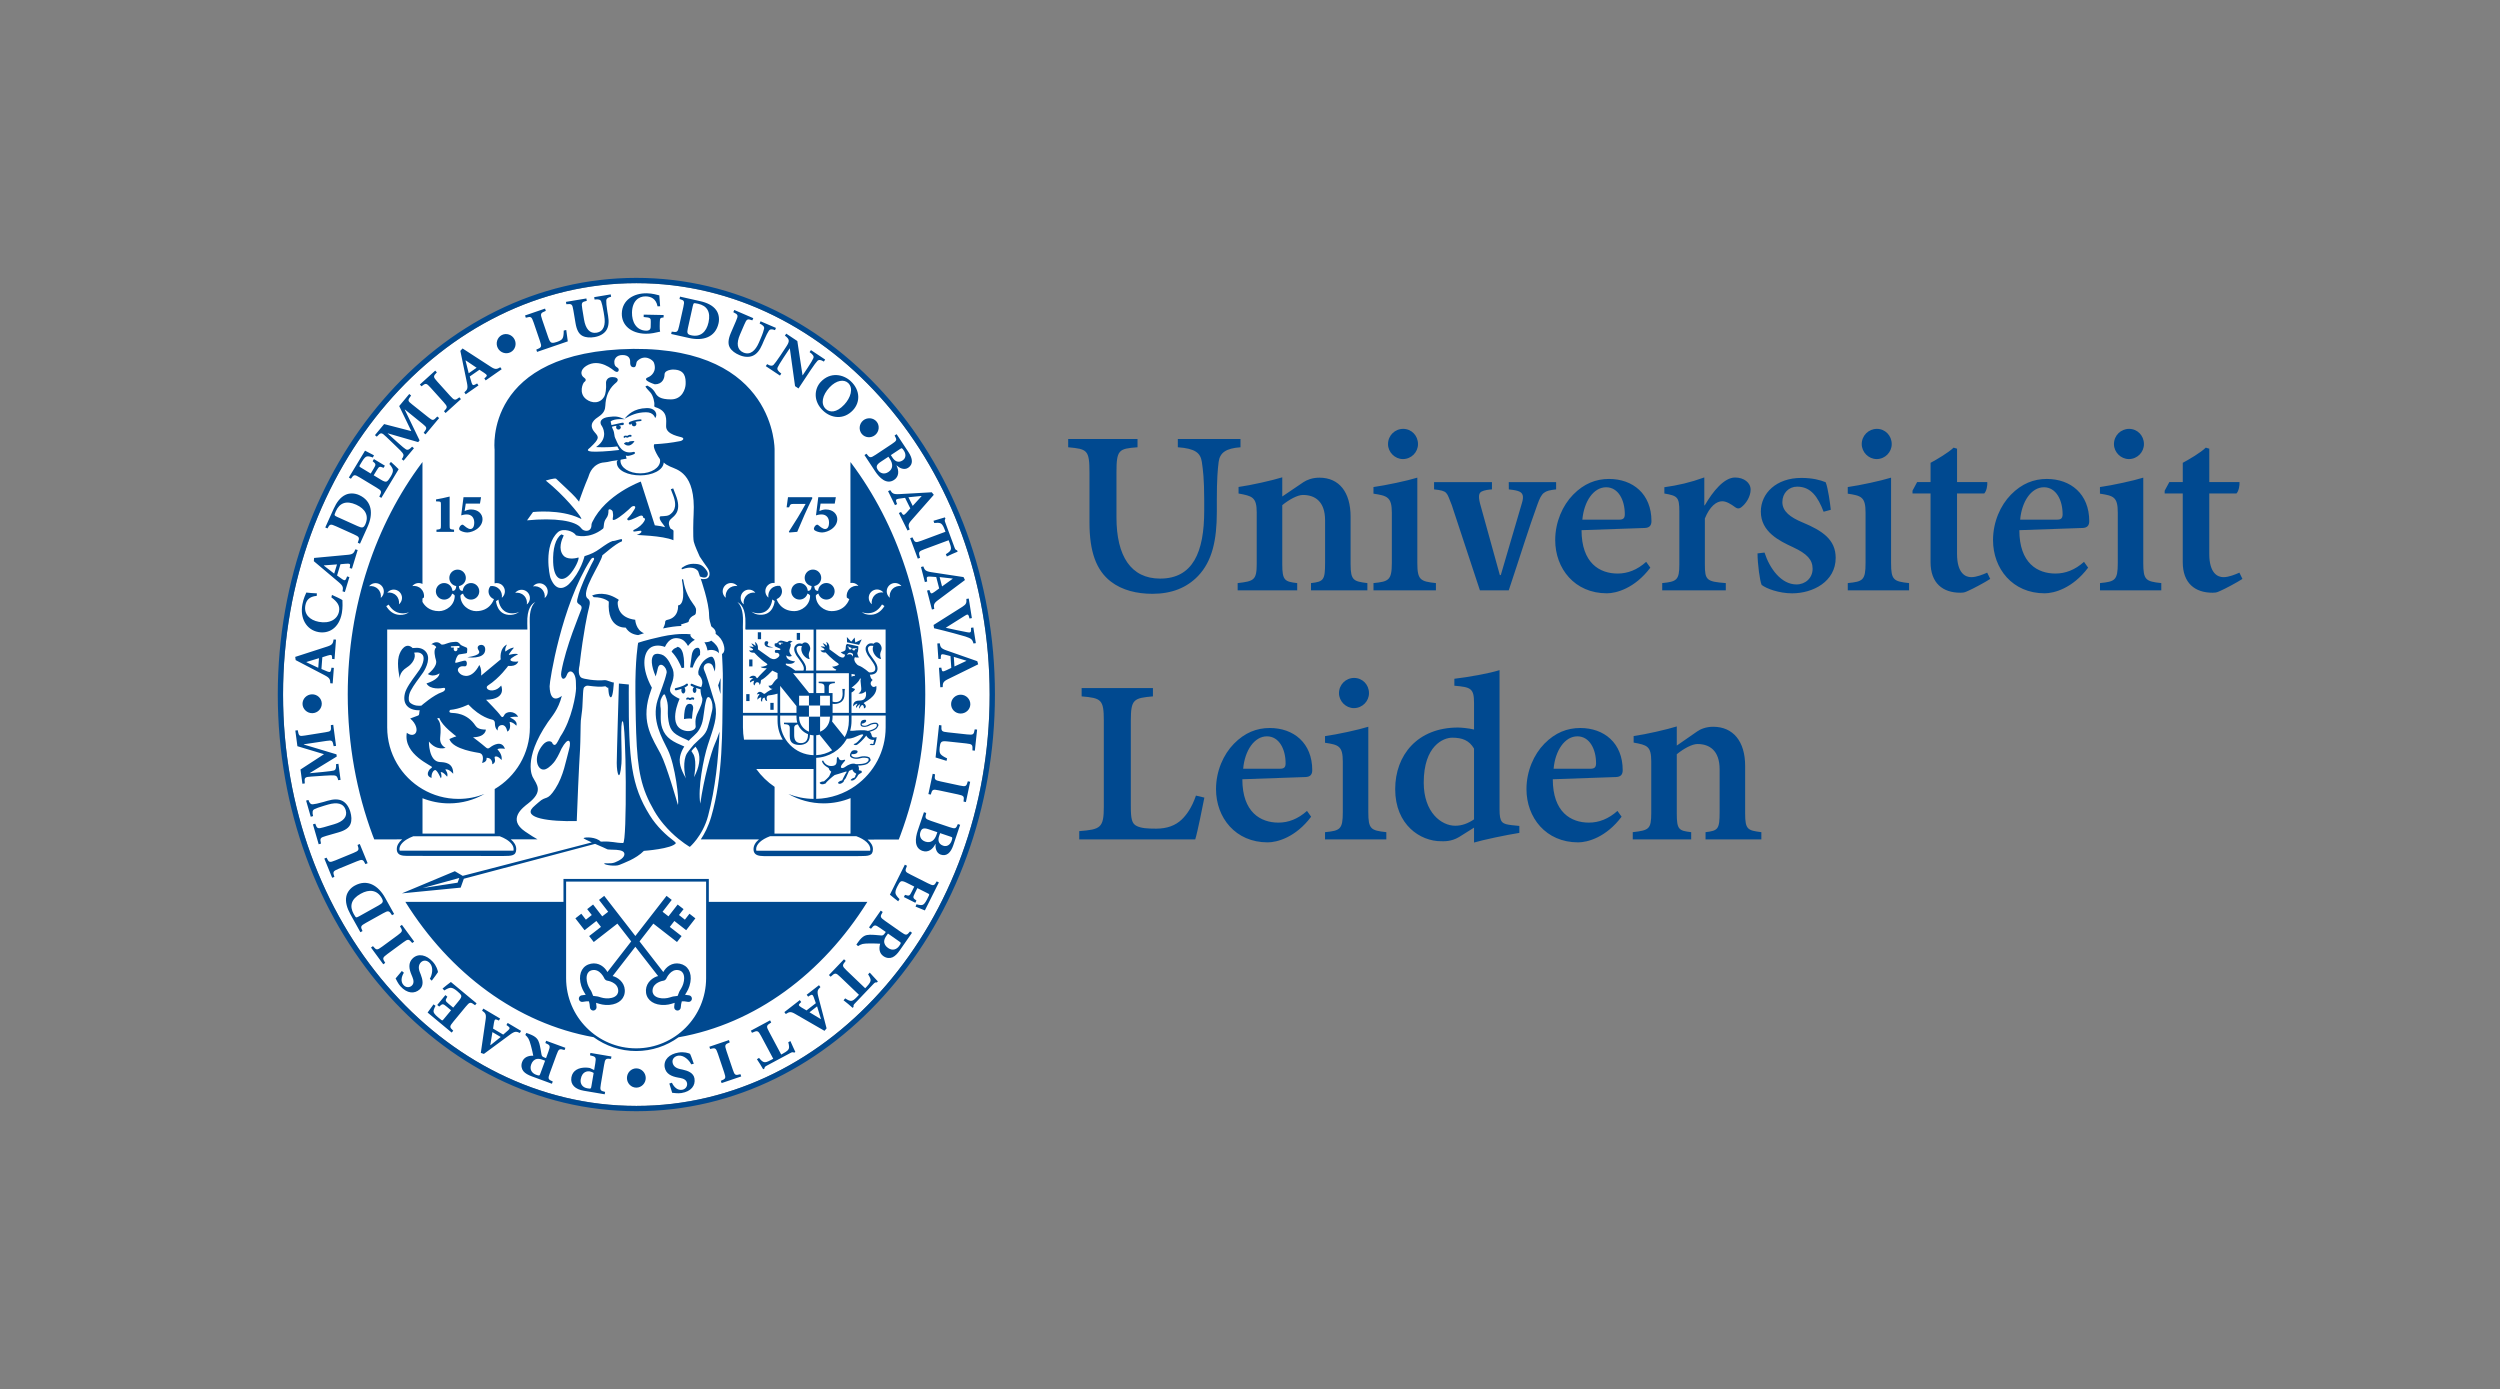 <?xml version="1.0" encoding="utf-8"?>
<!-- Generator: Adobe Illustrator 16.0.0, SVG Export Plug-In . SVG Version: 6.00 Build 0)  -->
<!DOCTYPE svg PUBLIC "-//W3C//DTD SVG 1.1//EN" "http://www.w3.org/Graphics/SVG/1.1/DTD/svg11.dtd">
<svg version="1.1" id="Laag_1" xmlns="http://www.w3.org/2000/svg" xmlns:xlink="http://www.w3.org/1999/xlink" x="0px" y="0px"
	 width="189px" height="105.009px" viewBox="0 0 189 105.009" style="enable-background:new 0 0 189 105.009;" xml:space="preserve"
	>
<rect x="0" y="0" width="189" height="105.009" fill="#808080" stroke="none"/>
<g>
	<g>
		<path style="fill:#004990;" d="M93.782,33.814c-1.085,0.076-1.562,0.399-1.653,1.111c-0.071,0.554-0.137,1.309-0.137,2.839v0.944
			c0,2.116-0.346,3.717-1.422,4.84c-0.861,0.896-2.008,1.344-3.447,1.344c-1.164,0-2.292-0.264-3.15-0.93
			c-1.098-0.852-1.609-2.252-1.609-4.456V35.73c0-1.719-0.17-1.783-1.61-1.916v-0.625h5.243v0.625
			c-1.429,0.107-1.592,0.19-1.592,1.916v3.387c0,2.938,1.102,4.625,3.3,4.625c2.475,0,3.333-1.991,3.333-5.126v-0.853
			c0-1.53-0.093-2.271-0.179-2.843c-0.104-0.691-0.515-1.013-1.816-1.107v-0.625h4.739V33.814z M106.06,34.706
			c0.64,0,1.141-0.521,1.141-1.131c0-0.653-0.501-1.153-1.121-1.153c-0.625,0-1.146,0.5-1.146,1.153
			C104.933,34.184,105.455,34.706,106.06,34.706z M108.556,44.628v-0.546c-1.178-0.126-1.406-0.237-1.406-1.519v-6.453
			c-0.734,0.231-2.383,0.58-3.316,0.711v0.5c1.02,0.158,1.389,0.239,1.389,1.431v3.81c0,1.311-0.247,1.405-1.387,1.519v0.546
			H108.556z M119.626,39.286c0.123-1.378,0.842-2.449,1.799-2.449c0.914,0,1.414,0.964,1.41,2.043
			c-0.001,0.296-0.115,0.406-0.429,0.406H119.626z M124.343,39.915c0.348-0.013,0.507-0.182,0.507-0.519
			c0-2.062-1.414-3.188-3.207-3.188c-0.991,0-1.892,0.348-2.716,1.19c-0.791,0.809-1.353,2.064-1.353,3.434
			c0,2.151,1.468,4.022,3.908,4.022c0.702,0,2.108-0.372,3.283-1.939l-0.313-0.44c-0.678,0.61-1.404,0.885-2.158,0.885
			c-1.355,0-2.729-0.785-2.729-3.279L124.343,39.915z M152.724,39.286c0.121-1.378,0.842-2.449,1.799-2.449
			c0.912,0,1.412,0.964,1.41,2.043c-0.002,0.296-0.115,0.406-0.43,0.406H152.724z M157.439,39.915
			c0.352-0.013,0.508-0.182,0.508-0.519c0-2.062-1.414-3.188-3.207-3.188c-0.99,0-1.891,0.348-2.715,1.19
			c-0.793,0.809-1.352,2.064-1.352,3.434c0,2.151,1.467,4.022,3.906,4.022c0.703,0,2.109-0.372,3.283-1.939l-0.311-0.44
			c-0.68,0.61-1.406,0.885-2.16,0.885c-1.355,0-2.729-0.785-2.729-3.279L157.439,39.915z M128.845,38.202v-2.108
			c-1.033,0.376-2.005,0.602-3.02,0.74v0.475c0.982,0.177,1.133,0.253,1.133,1.362v4c0,1.197-0.206,1.298-1.295,1.411v0.546h4.807
			v-0.546c-1.447-0.113-1.583-0.214-1.583-1.411v-3.472c0.368-0.916,0.876-1.304,1.311-1.304c0.314,0,0.653,0.208,0.997,0.461
			c0.132,0.099,0.271,0.116,0.416,0.015c0.387-0.279,0.736-0.834,0.736-1.354c0-0.534-0.514-0.917-1.178-0.917
			c-0.816,0-1.667,1.027-2.287,2.102H128.845z M138.408,38.541c-0.045-0.429-0.209-1.671-0.389-2.085
			c-0.414-0.169-0.992-0.323-1.828-0.325c-1.893-0.007-3.072,1.154-3.072,2.548c0,1.532,1.404,2.215,2.428,2.687
			c1.078,0.502,1.486,0.954,1.486,1.638c0,0.697-0.549,1.18-1.219,1.18c-1.15,0-2.025-1.193-2.416-2.41l-0.529,0.063
			c0,0.798,0.18,2.109,0.312,2.384c0.352,0.276,1.309,0.635,2.301,0.635c1.584,0,3.295-0.893,3.295-2.681
			c0-1.386-1.002-2.052-2.504-2.679c-0.922-0.382-1.527-0.833-1.527-1.539c0-0.677,0.486-1.166,1.117-1.166
			c1.041,0,1.566,0.764,2.002,1.897L138.408,38.541z M141.875,34.706c0.639,0,1.139-0.521,1.139-1.131
			c0-0.653-0.5-1.153-1.119-1.153c-0.627,0-1.148,0.5-1.148,1.153C140.746,34.184,141.267,34.706,141.875,34.706z M144.326,44.628
			v-0.546c-1.176-0.126-1.361-0.237-1.361-1.519v-6.453c-0.736,0.231-2.344,0.58-3.275,0.711v0.5
			c1.021,0.158,1.346,0.239,1.346,1.431v3.81c0,1.311-0.203,1.405-1.344,1.519v0.546H144.326z M160.943,34.706
			c0.637,0,1.139-0.521,1.139-1.131c0-0.653-0.502-1.153-1.121-1.153c-0.627,0-1.146,0.5-1.146,1.153
			C159.814,34.184,160.333,34.706,160.943,34.706z M163.394,44.628v-0.546c-1.178-0.126-1.363-0.237-1.363-1.519v-6.453
			c-0.736,0.231-2.34,0.58-3.275,0.711v0.5c1.021,0.158,1.348,0.239,1.348,1.431v3.81c0,1.311-0.205,1.405-1.344,1.519v0.546
			H163.394z M165.017,34.989v1.453h-1.014l-0.354,0.656v0.208h1.367v5.194c0,1.6,0.936,2.31,2.248,2.31
			c0.338,0,0.383-0.055,0.59-0.14c0.346-0.145,1.287-0.648,1.674-0.904l-0.23-0.475c-0.293,0.133-0.799,0.343-1.201,0.343
			c-0.424,0-1.076-0.269-1.076-1.761v-4.567h2.057c0.178-0.186,0.25-0.63,0.227-0.863h-2.283v-2.522l-0.264-0.079
			C166.365,34.225,165.49,34.735,165.017,34.989z M145.951,34.989v1.453h-1.014l-0.352,0.656v0.208h1.365v5.194
			c0,1.6,0.934,2.31,2.248,2.31c0.338,0,0.381-0.055,0.59-0.14c0.344-0.145,1.287-0.648,1.672-0.904l-0.229-0.475
			c-0.295,0.133-0.801,0.343-1.201,0.343c-0.428,0-1.078-0.269-1.078-1.761v-4.567h2.057c0.18-0.186,0.254-0.63,0.229-0.863h-2.285
			v-2.522l-0.262-0.079C147.296,34.225,146.423,34.735,145.951,34.989z M114.062,44.628c0.931-2.791,1.48-4.605,2.178-6.518
			c0.321-0.88,0.491-1.013,1.402-1.112v-0.549h-3.58l0.005,0.549c0.179,0.016,0.487,0.059,0.669,0.115
			c0.412,0.124,0.484,0.395,0.318,0.931l-1.594,5.431h-0.072l0,0l-1.495-5.4c-0.146-0.571-0.089-0.804,0.116-0.914
			c0.201-0.109,0.591-0.155,0.783-0.163v-0.549h-4.377v0.549c1.063,0.115,0.938,0.213,1.34,1.19l2.126,6.44H114.062z M93.634,37.309
			c1.013,0.19,1.374,0.259,1.374,1.427v3.891c0,1.242-0.22,1.311-1.442,1.456v0.546h4.502v-0.546
			c-0.932-0.113-1.129-0.188-1.129-1.411v-4.483c0.533-0.432,1.157-0.77,1.562-0.77c0.895,0,1.675,0.477,1.675,1.914v3.214
			c0,1.314-0.112,1.423-1.064,1.536v0.546h4.261v-0.546c-1.027-0.132-1.268-0.188-1.268-1.411v-3.603
			c0-1.853-0.857-2.956-2.359-2.956c-0.545,0-0.966,0.176-1.219,0.348l-1.588,1.075v-1.449c-0.737,0.23-2.372,0.599-3.305,0.729
			V37.309z M102.353,53.534c0.641,0,1.143-0.52,1.143-1.13c0-0.653-0.502-1.153-1.123-1.153c-0.625,0-1.145,0.5-1.145,1.153
			C101.228,53.015,101.748,53.534,102.353,53.534z M104.807,63.458v-0.547c-1.178-0.125-1.363-0.237-1.363-1.518v-6.451
			c-0.735,0.23-2.343,0.58-3.273,0.709v0.502c1.02,0.154,1.345,0.236,1.345,1.431v3.81c0,1.311-0.203,1.405-1.344,1.518v0.547
			H104.807z M93.984,58.116c0.121-1.377,0.842-2.449,1.797-2.449c0.913,0,1.414,0.964,1.41,2.044c0,0.295-0.114,0.405-0.428,0.405
			H93.984z M98.699,58.744c0.348-0.012,0.507-0.182,0.507-0.519c0-2.062-1.415-3.188-3.208-3.188c-0.991,0-1.89,0.348-2.713,1.189
			c-0.795,0.809-1.354,2.064-1.354,3.434c0,2.152,1.467,4.023,3.907,4.023c0.703,0,2.108-0.371,3.284-1.939l-0.314-0.439
			c-0.676,0.607-1.403,0.885-2.158,0.885c-1.355,0-2.729-0.786-2.729-3.279L98.699,58.744z M117.453,58.116
			c0.122-1.377,0.843-2.449,1.799-2.449c0.913,0,1.414,0.964,1.41,2.044c-0.002,0.295-0.115,0.405-0.428,0.405H117.453z
			 M122.169,58.744c0.35-0.012,0.507-0.182,0.507-0.519c0-2.062-1.413-3.188-3.207-3.188c-0.989,0-1.891,0.348-2.716,1.189
			c-0.792,0.809-1.352,2.064-1.352,3.434c0,2.152,1.467,4.023,3.908,4.023c0.702,0,2.107-0.371,3.283-1.939l-0.312-0.439
			c-0.678,0.607-1.407,0.885-2.16,0.885c-1.355,0-2.729-0.786-2.729-3.279L122.169,58.744z M90.414,60.146
			c-0.312,0.912-0.701,1.447-1.072,1.806c-0.474,0.457-1.115,0.694-1.931,0.694c-0.689,0-1.126-0.031-1.477-0.201
			c-0.364-0.176-0.444-0.535-0.444-1.48v-6.48c0-1.617,0.211-1.712,1.672-1.838v-0.627h-5.391v0.627
			c1.49,0.126,1.677,0.238,1.677,1.838v6.503c0,1.601-0.247,1.719-1.858,1.846v0.626h8.769c0.17-0.539,0.553-2.457,0.691-3.161
			L90.414,60.146z M111.437,61.943c-0.436,0.298-0.907,0.483-1.422,0.483c-1.035,0-2.381-0.99-2.381-3.263
			c0-2.799,1.496-3.394,2.152-3.394c0.77,0,1.285,0.205,1.65,0.823V61.943z M114.863,62.441l-0.555-0.057
			c-0.74-0.088-0.943-0.17-0.943-1.192v-10.53c-0.826,0.259-2.325,0.522-3.416,0.653v0.526c1.253,0.107,1.488,0.196,1.488,1.319
			v1.992c-0.43-0.106-1.012-0.15-1.217-0.15c-3.053,0-4.744,2.082-4.744,4.657c0,2.717,1.915,3.938,3.459,3.938
			c0.212,0,0.766,0.045,1.367-0.316l1.135-0.711v1.126c0.703-0.206,2.412-0.57,3.426-0.729V62.441z M123.503,56.14
			c1.014,0.188,1.332,0.258,1.332,1.424v3.892c0,1.243-0.178,1.312-1.399,1.456v0.547h4.418v-0.547
			c-0.934-0.112-1.089-0.188-1.089-1.412v-4.479c0.533-0.436,1.159-0.773,1.566-0.773c0.891,0,1.673,0.477,1.673,1.916v3.213
			c0,1.315-0.114,1.423-1.065,1.535v0.547h4.219v-0.547c-1.027-0.133-1.225-0.188-1.225-1.412v-3.602
			c0-1.853-0.912-2.955-2.414-2.955c-0.546,0-0.96,0.176-1.207,0.35l-1.547,1.073v-1.448c-0.736,0.23-2.328,0.598-3.262,0.727V56.14
			z"/>
		<g>
			<path style="fill:#FFFFFF;" d="M48.108,21.407c-14.727,0-26.709,13.954-26.709,31.1c0,17.148,11.982,31.1,26.709,31.1
				s26.709-13.951,26.709-31.1C74.817,35.361,62.835,21.407,48.108,21.407z"/>
			<path style="fill:#004990;" d="M32.964,37.756c0.311-0.056,0.701-0.129,1.029-0.217v2.187c0,0.271,0.008,0.285,0.334,0.319v0.162
				h-1.33v-0.162c0.327-0.034,0.336-0.047,0.336-0.319v-1.601c0-0.174-0.016-0.199-0.151-0.21l-0.218-0.013V37.756z M59.572,37.588
				c-0.026,0.182-0.05,0.389-0.104,0.766h0.188c0.092-0.239,0.109-0.258,0.386-0.258h0.863c-0.373,0.688-0.81,1.399-1.267,2.096
				l0.034,0.065l0.599-0.05c0.353-0.846,0.734-1.724,1.15-2.562l-0.047-0.056H59.572z M61.862,37.586l-0.173,1.375
				c0.08-0.021,0.242-0.07,0.415-0.07c0.349,0,0.571,0.232,0.571,0.612c0,0.336-0.121,0.491-0.301,0.491
				c-0.182,0-0.423-0.222-0.52-0.3c-0.044-0.035-0.101-0.039-0.161,0.005c-0.08,0.056-0.129,0.13-0.154,0.213
				c-0.02,0.074-0.003,0.139,0.056,0.184c0.087,0.063,0.32,0.16,0.557,0.16c0.225-0.004,0.518-0.109,0.723-0.259
				c0.302-0.222,0.423-0.482,0.423-0.752c0-0.349-0.285-0.729-0.872-0.729c-0.167,0-0.348,0.056-0.479,0.121l0.087-0.566h1.072
				l0.084-0.485H61.862z M35.041,37.586l-0.174,1.375c0.081-0.021,0.243-0.07,0.417-0.07c0.349,0,0.569,0.232,0.569,0.612
				c0,0.336-0.121,0.491-0.301,0.491s-0.422-0.222-0.52-0.3c-0.042-0.035-0.101-0.039-0.16,0.005
				c-0.081,0.056-0.129,0.13-0.154,0.213c-0.019,0.074-0.003,0.139,0.056,0.184c0.086,0.063,0.318,0.16,0.557,0.16
				c0.225-0.004,0.518-0.109,0.723-0.259c0.302-0.222,0.424-0.482,0.424-0.752c0-0.349-0.286-0.729-0.873-0.729
				c-0.168,0-0.348,0.056-0.48,0.121l0.087-0.566h1.073l0.083-0.485H35.041z M74.817,52.507c0,17.148-11.982,31.1-26.709,31.1
				s-26.709-13.951-26.709-31.1c0-17.146,11.982-31.1,26.709-31.1S74.817,35.361,74.817,52.507z M75.217,52.507
				c0-17.368-12.162-31.5-27.109-31.5C33.158,21.007,21,35.139,21,52.507c0,17.369,12.158,31.5,27.108,31.5
				C63.055,84.007,75.217,69.876,75.217,52.507z M47.168,33.516c0.071,0.132,0.283,0.196,0.415,0.159
				c0.218-0.062,0.357-0.258,0.381-0.329c-0.138-0.004-0.166-0.006-0.338,0.02c-0.093,0.014-0.081,0.101-0.188,0.068
				C47.324,33.399,47.277,33.449,47.168,33.516 M47.257,32.934c-0.092,0.009-0.16,0.101-0.076,0.164
				c0.058,0.043,0.058-0.09,0.169-0.031c0.042,0.023,0.112,0.031,0.166-0.014c0.052-0.046,0.123-0.051,0.165-0.033
				c0.062,0.023,0.116-0.137-0.019-0.148c-0.065-0.006-0.132,0.008-0.182,0.047c-0.069,0.054-0.052,0.028-0.117,0.024
				C47.307,32.937,47.321,32.928,47.257,32.934 M47.709,32.063L47.709,32.063l-0.002,0.001L47.709,32.063z M48.399,31.705
				c-0.3,0.012-0.771,0.15-0.838,0.23c-0.036,0.041-0.032,0.103,0.01,0.139c0.041,0.035,0.101,0.031,0.138-0.011
				c0.002-0.004-0.03,0.014,0.049-0.042c0,0.017-0.005,0.034-0.002,0.051c0.011,0.099,0.101,0.167,0.199,0.157
				c0.1-0.014,0.169-0.102,0.157-0.203c-0.006-0.056-0.04-0.1-0.085-0.13c0.102-0.03,0.227-0.054,0.377-0.061
				c0.054-0.002,0.099-0.022,0.097-0.078C48.498,31.705,48.455,31.703,48.399,31.705 M47.226,31.652
				c0.472-0.261,0.911-0.479,1.609-0.486c0.6-0.004,0.692,0.441,0.692,0.441c0.207-0.214,0.085-0.769-0.63-0.756
				C47.903,30.872,47.449,31.368,47.226,31.652 M48.022,46.855c-1.191-0.148-1.318-0.931-1.325-1.271
				c-0.005-0.279,0.283-0.15-0.215-0.418c-0.97-0.519-1.719-0.143-1.719-0.143l0.125,0.124c0.798,0,1.138,0.339,1.138,0.339
				c-0.146,2.095,1.275,1.958,1.275,1.958c0.234,0.392,0.605,0.534,0.944,0.569c0.116-0.038,0.262-0.086,0.442-0.14
				C48.059,47.624,48.022,46.855,48.022,46.855 M51.473,47.225c0.007-0.03,0.573-0.176,0.578-0.208
				c0.062-0.311,0.285-0.439,0.402-0.494c0.097-0.043,0.142-0.088,0.156-0.193c0.038-0.314,0.014-0.378-0.207-0.675
				c-0.658-0.877-0.713-1.714-0.752-1.831c-0.039-0.115-0.098,0.02-0.098,0.02s0.37,1.85-0.291,1.928c0,0,0.099,0.908-0.817,1.091
				c-0.098,0.019-0.158,0.077-0.156,0.155c0.005,0.152-0.098,0.375-0.157,0.492c0.514-0.109,0.956-0.172,1.396-0.188
				C51.514,47.292,51.498,47.261,51.473,47.225 M51.552,43.04c0.12-0.022,0.34-0.142,0.681-0.123
				c0.398,0.019,0.548,0.272,0.548,0.272l0.135,0.392c0,0,0.39,0.192,0.531-0.008c0.125-0.174,0.059-0.35-0.101-0.542
				c-0.263-0.321-0.449-0.407-0.946-0.407c-0.498,0-0.874,0.324-0.874,0.324L51.552,43.04 M42.443,40.399
				c-0.451,0.298-0.66,1.1-0.625,2.1c0.05,1.424,0.751,1.574,1.349,0.825c0.464-0.581,0.653-1.209,0.549-1.176
				c-0.318,0.105-0.898,0.15-1.146-0.175c-0.372-0.482-0.125-1.126,0.048-1.499L42.443,40.399 M50.985,63.61
				c-0.609-0.457-1.333-1.117-1.863-1.974c-1.401-2.251-1.601-4.136-1.588-9.286c0-0.208,0.004-0.403,0.006-0.602l-0.75-0.073
				c0,0-0.164,5.407-0.164,6.004c0,0.815,0.228,1.575,0.355,0.048c0.062-0.76-0.115-3.201,0.087-3.201
				c0.282,0,0.344,9.205,0.04,9.205c-0.634,0-0.786-0.15-1.69-0.104c-0.341-0.354-1.167-0.361-1.299-0.266
				c-0.032,0.023,0.264,0.165,0.62,0.325l-9.757,2.529l-0.595-0.352l-4.004,1.676l4.444-0.434l0.239-0.672l9.925-2.637
				c0.434,0.19,0.87,0.373,0.892,0.396c0.116,0.109,1.357-0.092,1.323,0.398c-0.018,0.26-0.361,0.465-0.72,0.609
				c-0.341,0.139-0.823,0.014-0.804,0.092c0.028,0.109,0.853,0.223,1.14,0.096c0.305-0.133,1.248-0.443,1.856-1.061
				c0,0,2.138-0.152,2.426-0.59C51.104,63.739,51.058,63.697,50.985,63.61 M34.594,66.731l-2.638,0.407l2.766-0.763L34.594,66.731z
				 M35.333,49.687c0,0,1.262,0.189,1.345-0.511c0.04-0.337-0.17-0.447-0.349-0.419c-0.162,0.027-0.303,0.162-0.153,0.395
				C36.255,49.277,36.415,49.524,35.333,49.687 M34.298,49.065c0,0.092,0.064,0.168,0.144,0.168c0.083,0,0.146-0.076,0.146-0.168
				c0-0.032-0.009-0.061-0.023-0.088l0.112,0.007c0.041-0.004,0.071-0.038,0.069-0.08c-0.004-0.04-0.041-0.073-0.081-0.069
				l-0.518,0.023c-0.041,0.004-0.068,0.012-0.066,0.055c0.003,0.041,0.033,0.045,0.073,0.041l0.175,0.01
				C34.31,48.993,34.298,49.027,34.298,49.065 M38.132,54.047c0.152-0.29,0.782-0.325,1.037,0.137c0,0-0.492-0.021-0.61,0.069
				c0,0,0.628,0.22,0.475,0.613c0,0-0.222-0.273-0.511-0.289c0,0,0.169,0.58-0.172,0.731c0,0-0.067-0.513-0.407-0.495
				c-0.324,0.02-0.324,0.326-0.324,0.412c0,0-0.206-0.121-0.206-0.546c0-0.207-0.13-0.257-0.203-0.274
				c-0.069-0.018-0.87-0.152-1.806-1.143c0,0-0.63,0.34-1.378,0.408c0,0-0.174,0.199,0.102,0.223
				c0.204,0.018,1.162-0.021,1.82,0.973c0.103,0.152,0.291,0.291,0.783,0.291c0,0,0,0.562-0.97,0.581c0,0,0.587,0.435,0.975,0.772
				c0.161,0.136,0.236,0.052,0.354-0.035c0.134-0.103,0.843-0.567,1.082,0.138c0,0-0.414-0.079-0.571,0.033
				c0,0,0.408,0.388,0.317,0.819c0,0-0.27-0.355-0.5-0.264c-0.113,0.047,0.192,0.41-0.203,0.58c0,0,0.045-0.499-0.433-0.486
				c0,0,0.069,0.316-0.34,0.384c0,0,0.242-0.626-0.188-0.751c-0.119-0.031-2.027-0.255-2.281-1.055c0,0,0.324-0.154,0.527-0.205
				c0,0-1.106-0.803-1.276-1.369c0,0-0.228-0.058-0.136,0.071c0.085,0.12,0.306,0.271,0.188,1.397
				c-0.033,0.326,0.103,0.617,0.408,0.77c0,0-0.681,0.254-1.26-0.479c0,0-0.025,1.512,0.834,1.553
				c0.342,0.018,1.021,0.033,1.003,0.889c0,0-0.346-0.412-0.6-0.326c0,0,0.244,0.291,0.142,0.547c0,0-0.322-0.408-0.492-0.342
				c0,0,0.133,0.291,0.016,0.463c0,0-0.28-0.643-0.433-0.625c-0.152,0.018-0.3,0.299-0.267,0.59c0,0-0.454-0.099-0.222-0.53
				c0.103-0.188,0.185-0.161,0.257-0.273c0.069-0.103-2.196-0.937-1.907-2.608c0,0,0.363,0.315,0.63,0.066
				c0.221-0.205,0.103-0.748-0.375-1.142c0,0,0.42-0.157,0.596-0.224c0.136-0.05,0.06-0.244,0.128-0.396
				c-0.247,0.005-0.689-0.031-0.956-0.324c-0.206-0.225-0.264-0.547-0.168-0.953c0.095-0.404,0.511-0.971,0.845-1.426
				c0.099-0.135,0.191-0.26,0.259-0.361c0.188-0.274,0.419-0.814,0.256-1.094c-0.076-0.125-0.232-0.216-0.416-0.218
				c-0.12-0.004-0.243,0.018-0.243,0.018c0.168,0.351-0.121,0.845-0.533,1.101c-0.649,0.403-0.549,0.884-0.549,0.884
				s-0.248-1.05-0.083-1.7c0.133-0.52,0.565-1.102,1.049-0.633c0,0,0.236-0.018,0.325-0.018c0.359,0.005,0.607,0.168,0.742,0.393
				c0.333,0.562-0.241,1.425-0.268,1.461c-0.071,0.104-0.166,0.232-0.265,0.371c-0.3,0.406-0.709,0.963-0.789,1.299
				c-0.067,0.292-0.059,0.533,0.089,0.648c0.296,0.229,0.651,0.221,0.825,0.199c0,0,0.913-0.806,1.568-1.023
				c0.271-0.09,0.302-0.359,0.101-0.318c-0.17,0.035-1.009,0.158-1.282-0.339c0,0,0.942-0.263,0.986-0.765
				c0,0-0.441,0.332-0.883,0.057c0,0,0.776-0.562,0.612-1.059c-0.057-0.169-0.207-0.781,0.002-0.929
				c0.085-0.059-0.188-0.272-0.349-0.256c0,0,0.379-0.36,0.734-0.007c0.042,0.043,0.162,0.026,0.237,0.007
				c0.16-0.042,0.447-0.173,0.642-0.173c0.233,0,0.353-0.116,0.615,0.219c0,0,0.199,0.113,0.42,0.193
				c0.097,0.034,0.069,0.17,0.052,0.366c-0.008,0.095-0.056,0.058-0.603,0.156c-0.148,0.026-0.36,0.616-0.269,0.632
				c0.095,0.018,0.65-0.207,0.762-0.156c0.092,0.043,0.138,0.234,0.05,0.375c-0.059,0.094-0.213,0.017-0.367,0.05
				c-0.199,0.048-0.441,0.263-0.094,0.565c0.197,0.17,0.869,0.443,1.448-0.666c0,0,0.187,0.239,0.136,0.802l1.482-1.229
				c0,0-0.137-0.818,0.475-1.126c0,0-0.201,0.35-0.117,0.537c0,0,0.355-0.299,0.645-0.299c0,0-0.406,0.47-0.388,0.555
				c0,0,0.56-0.16,0.695-0.043c0,0-0.579,0.256-0.579,0.41c0,0.137,0.408,0.171,0.597,0.121c0,0-0.086,0.408-0.766,0.339
				c0,0-0.634,0.907-1.533,1.486c-0.239,0.153,0.042,0.498,0.562,0.323c0.206-0.067,0.356-0.223,0.442-0.323
				c0,0,0.477,1.022-1.141,1.075c0,0,0.917,0.921,1.107,1.211C37.995,54.32,38.079,54.147,38.132,54.047 M64.682,58.583
				c-0.017,0.084-0.03,0.191-0.104,0.215c-0.118,0.035-0.133,0.043-0.209,0.102c-0.094,0.073-0.074,0.107,0.046,0.108
				c0.206,0.008,0.42-0.315,0.434-0.375c0.015-0.065,0.187-0.171,0.261-0.204c0.104-0.049,0.005-0.158,0.005-0.158l-0.19-0.043
				c0.028-0.164-0.002-0.271-0.059-0.348c0.238-0.004,0.641-0.036,0.785-0.204c0.048-0.056,0.183-0.157,0.169-0.229
				c-0.007-0.033-0.05-0.161-0.109-0.198c-0.149-0.085-0.493-0.104-0.703-0.034c-0.382,0.131-0.584-0.02-0.629-0.078
				c-0.021-0.025-0.014-0.076,0.016-0.145c0.069,0.056,0.255,0.008,0.34-0.029c0.117-0.055,0.14-0.203,0.021-0.23
				c-0.344-0.079-0.417,0.13-0.417,0.13c-0.093,0.155-0.108,0.269-0.049,0.345c0.118,0.146,0.466,0.211,0.753,0.113
				c0.209-0.07,0.512-0.033,0.612,0.025c0.028,0.018,0,0.147,0,0.152c0.008,0.039-0.062,0.076-0.087,0.105
				c-0.134,0.156-0.647,0.17-0.852,0.166c-0.284-0.127-0.64,0.083-0.747,0.16c-0.16,0.117-0.271,0.162-0.355,0.123
				c-0.166-0.079,0.197-0.454,0.247-0.511c0.061-0.073,0.042-0.134-0.057-0.099c-0.352,0.117-0.37-0.1-0.416-0.172
				c-0.06-0.098-0.071-0.039-0.109,0.021c-0.06,0.091,0.079,0.521-0.249,0.596c-0.605,0.135-0.797-0.391-0.797-0.391l-0.096,0.031
				c0.062,0.268,0.322,0.424,0.395,0.462c0.156,0.089,0.152,0.139,0.161,0.211l0.149,0.143c-0.014,0.048-0.127,0.282-0.127,0.282
				c-0.016,0.108-0.424,0.445-0.424,0.445c-0.121-0.006-0.366,0.071-0.318,0.133c0.138,0.19,0.456,0.017,0.456,0.017
				c0.004-0.084,0.563-0.562,0.672-0.628c0,0,0.603-0.173,0.783-0.241C64.045,58.283,64,58.378,64,58.378
				c-0.099,0.119-0.334,0.618-0.334,0.618c-0.17,0.029-0.367,0.157-0.296,0.222c0.155,0.138,0.413-0.121,0.413-0.121
				c-0.034-0.062,0.154-0.264,0.154-0.264l0.251-0.552l0.249-0.112c0,0,0.051,0.193,0.215,0.271
				C64.814,58.519,64.682,58.583,64.682,58.583 M64.948,48.749l0.198-0.412l-0.486,0.236l-0.049-0.375l-0.262,0.312l-0.325-0.352
				l0.013,0.4L64.948,48.749z M58.472,48.937c-0.541-0.082-0.462-0.204-0.421-0.265c0.075-0.12,0.005-0.189-0.076-0.201
				c-0.091-0.012-0.195,0.042-0.176,0.211C57.841,49.031,58.472,48.937,58.472,48.937 M57.538,47.8H57.29v0.525h0.248V47.8z
				 M60.483,47.85h-0.249v0.524h0.249V47.85z M56.886,49.856h-0.249v0.524h0.249V49.856z M56.665,52.477h-0.249v0.524h0.249V52.477z
				 M58.487,53.138h-0.249v0.525h0.249V53.138z M52.393,53.649c0.03-0.13,0.019-0.422-0.225-0.436
				c-0.195-0.011-0.431,0.033-0.46,1.145c0,0,0.401-0.076,0.606-0.021C52.314,54.337,52.344,53.87,52.393,53.649 M52.765,48.971
				c-0.249-0.013-0.417,0.216-0.47,0.57c-0.059,0.39-0.099,0.706-0.123,0.913c0.071,0,0.137,0.006,0.194,0.016
				c0.081-0.245,0.223-0.65,0.563-0.969c-0.002-0.016-0.01-0.031-0.008-0.051C52.964,49.125,52.859,48.976,52.765,48.971
				 M51.565,50.503c0.042-0.012,0.097-0.02,0.154-0.027c-0.001-0.225,0.018-0.627-0.079-1.035c-0.093-0.387-0.264-0.508-0.411-0.545
				c-0.118,0.116-0.279,0.064-0.458,0.369c0.407,0.416,0.63,0.912,0.763,1.242C51.546,50.505,51.552,50.505,51.565,50.503
				 M54.47,52.47c0.004-0.406,0.009-0.813,0.009-1.217c-0.051,0.178-0.11,0.361-0.187,0.559C54.342,52.011,54.4,52.228,54.47,52.47
				 M52.281,56.813c0.067,0.05,0.067,0.104,0.067,0.104c0.042,0.053,0.078,0.107,0.101,0.16c0.25,0.574,0.021,1.678,0.021,1.678
				c0.404-0.765,0.502-1.441,0.314-1.947c-0.048-0.123-0.118-0.242-0.202-0.361C52.583,56.446,52.229,56.772,52.281,56.813
				 M53.013,51.949c0.078-0.177,0.205-0.528-0.207-0.952c0,0-0.021-0.155-0.017-0.194c0,0,0.083-0.738,0.75-1.081
				c0.109-0.055,0.272-0.125,0.356-0.023c0.163,0.191,0.232,0.584,0.14,1.07c-0.043-0.146-0.087-0.281-0.146-0.415
				c-0.079-0.183-0.292-0.265-0.473-0.187c-0.182,0.08-0.265,0.291-0.188,0.473c0.191,0.444,0.363,1.015,0.707,2.154l0.133,0.443
				c0.197,1.029-0.124,1.752-0.552,3.074c-0.344,1.062-0.774,3.32-0.574,4.443c0.26-1.857,0.829-3.902,1.09-4.49
				c0.099-0.22,0.239-0.562,0.365-0.949c-0.092,2.059-0.31,4.263-0.864,6.361c-0.207,0.783-0.569,1.383-0.87,1.781
				c-0.281,0.372-0.511,0.568-0.511,0.568s-0.015-0.008-0.038-0.021c-0.003,0-0.007-0.005-0.011-0.008
				c-0.016-0.009-0.032-0.019-0.051-0.028c0-0.002-0.005-0.005-0.005-0.005c-0.286-0.178-1.108-0.732-1.874-1.648
				c-0.252-0.301-0.498-0.639-0.716-1.018c-0.97-1.682-1.259-2.98-1.363-5.908c-0.023-0.64-0.037-1.349-0.048-2.16
				c-0.003-0.273-0.007-0.554-0.01-0.847c-0.025-2.526,0.207-3.785,0.207-3.785s0.474-0.184,1.784-0.472
				c0.583-0.13,1.381-0.248,2.188-0.174c-0.028,0.046-0.031,0.097,0.019,0.174c0.058,0.084,0.169,0.173,0.297,0.248
				c-0.192,0.092-0.369,0.271-0.516,0.463c-0.14-0.259-0.342-0.49-0.642-0.562c-0.391-0.094-0.798-0.009-1.106,0.634
				c-0.378-0.148-0.841-0.148-1.137,0.091c-0.515,0.421-0.644,1.544,0.152,2.991c-0.073,0.209-0.143,0.41-0.194,0.583
				c-0.634,2.117,0.272,3.295,0.864,4.44c0.449,0.871,1.238,3.627,1.298,3.842c0.112-0.381-0.203-3.018-0.763-4.168
				c-0.426-0.88-1.255-2.236-0.769-3.768c0.189-0.598,0.53-1.357,0.683-2.074c0.018-0.41-0.501-0.869-0.658-0.367
				c-0.043,0.215-0.106,0.434-0.174,0.658c-0.34-0.788-0.389-1.416-0.125-1.635c0.164-0.133,0.534-0.062,0.709,0.045
				c0.385,0.238,0.58,0.775,0.715,1.061h-0.004c0.105,0.318,0.063,0.614-0.012,0.875c-0.148,0.512-0.352,0.718-0.019,1.021
				c0.167,0.152,0.509,0.318,0.546,0.329c0,0-1.028,2.179,0.5,2.429c0.333,0.054,0.715-0.085,0.715-0.328
				c0-0.185-0.107-0.543,0.186-1.122c0.097-0.189,0.426-0.837,0.284-1.099c-0.049-0.094-0.114-0.414-0.103-0.598 M51.937,56.952
				c0.128-0.203,0.521-0.664,0.521-0.664c0.469-0.49,0.869-0.671,1.052-1.301c0.172-0.588,0.175-0.637,0.324-1.262
				c0.158-0.658-0.274-1.379-0.435-0.838c-0.188,0.627-0.17,1.353-0.351,1.862c-0.212,0.6-0.473,0.75-0.837,1.101
				c-0.051,0.051-0.094,0.105-0.144,0.155c-0.045-0.024-0.083-0.052-0.138-0.075c-0.901-0.396-1.254-0.584-1.388-1.416
				c-0.154-0.947,0.11-1.064-0.264-1.979c-0.089-0.153-0.239,0.149-0.323,0.365c-0.037,0.087-0.043,0.303-0.027,0.492
				c0.089,0.457-0.073,1.046,0.138,1.658c0.268,0.768,0.836,1.033,1.667,1.387c-0.153,0.242-0.264,0.492-0.319,0.762
				c-0.132,0.629,0.241,1.27,0.447,1.656C51.745,58.55,51.602,57.491,51.937,56.952 M54.307,49.328
				c0.02,0.021,0.036,0.044,0.054,0.065c-0.012-0.077-0.018-0.16-0.033-0.234c-0.048-0.253-0.247-0.512-0.555-0.727
				c-0.145,0.104-0.343,0.121-0.52,0.125c0.125,0.169,0.193,0.4,0.234,0.618C53.895,49.056,54.188,49.225,54.307,49.328
				 M51.812,52.183c0-0.082-0.027-0.154-0.065-0.199c0.09-0.043,0.172-0.094,0.235-0.149c0.034-0.032,0.04-0.087,0.012-0.123
				c-0.027-0.037-0.077-0.044-0.11-0.014c-0.235,0.212-0.799,0.319-0.804,0.319c-0.043,0.01-0.072,0.056-0.064,0.1
				c0.005,0.047,0.046,0.08,0.09,0.074c0.013-0.004,0.205-0.041,0.418-0.114c-0.012,0.033-0.017,0.068-0.017,0.106
				c0,0.137,0.069,0.248,0.151,0.248C51.743,52.431,51.812,52.319,51.812,52.183 M53.014,51.949
				c-0.354-0.085-0.693-0.252-0.695-0.252c-0.042-0.021-0.086,0-0.104,0.044c-0.019,0.045,0,0.095,0.039,0.113
				c0.008,0.006,0.091,0.047,0.215,0.095c-0.056,0.032-0.097,0.114-0.097,0.212c0,0.125,0.061,0.226,0.139,0.226
				c0.076,0,0.138-0.101,0.138-0.226c0-0.061-0.015-0.113-0.037-0.154c0.104,0.039,0.228,0.077,0.354,0.109 M52.168,53.214
				c-0.195-0.011-0.431,0.033-0.46,1.145c0,0,0.401-0.076,0.606-0.021c0,0,0.029-0.467,0.079-0.688
				C52.423,53.519,52.413,53.228,52.168,53.214 M52.109,52.753c-0.055-0.012-0.04-0.02-0.105-0.023
				c-0.091-0.008-0.172,0.08-0.098,0.164c0.05,0.057,0.069-0.088,0.171-0.001c0.037,0.03,0.104,0.05,0.162,0.011
				c0.059-0.043,0.13-0.031,0.17-0.006c0.057,0.037,0.134-0.13,0.004-0.168c-0.06-0.019-0.132-0.016-0.186,0.021
				C52.151,52.8,52.171,52.771,52.109,52.753 M37.763,63.214c0.004,0.002,0.01,0.004,0.015,0.006h0.021
				C37.785,63.22,37.773,63.218,37.763,63.214 M31.231,63.22h0.02c0.005-0.002,0.009-0.004,0.015-0.006
				C31.254,63.218,31.242,63.22,31.231,63.22 M42.798,73.949c0,2.926,2.375,5.306,5.293,5.306c2.917,0,5.291-2.38,5.291-5.306
				v-7.298H42.798V73.949 M65.572,68.182c-3.379,5.413-8.457,9.21-14.277,10.238c-0.903,0.653-2.009,1.038-3.203,1.038
				c-1.2,0-2.311-0.391-3.215-1.047c-5.802-1.039-10.863-4.828-14.232-10.229h11.953v-1.631v-0.103h0.101h10.786h0.102v0.103v1.631
				H65.572 M51.704,74.167c0.037-0.215,0.07-0.728-0.409-0.824c-0.587-0.117-0.911,0.609-0.924,0.641
				c-0.043,0.078-0.122,0.138-0.19,0.15c-0.068,0.008-0.816,0.135-0.849,0.734c-0.027,0.488,0.476,0.586,0.693,0.604
				c0.324,0.027,0.543-0.041,0.793-0.121c0.116-0.037,0.273-0.031,0.412-0.062c0.061-0.124,0.094-0.278,0.159-0.384
				C51.529,74.683,51.649,74.49,51.704,74.167 M52.109,75.249c0.134,0.028,0.223,0.16,0.195,0.297
				c-0.027,0.133-0.158,0.223-0.294,0.195c-0.18-0.039-0.332-0.047-0.464-0.041c-0.04,0.129-0.069,0.277-0.079,0.462
				c-0.008,0.139-0.125,0.243-0.263,0.237c-0.138-0.01-0.243-0.127-0.235-0.264c0.008-0.117,0.018-0.223,0.038-0.322
				c-0.013,0.006-0.025,0.008-0.04,0.012c-0.263,0.086-0.561,0.181-0.983,0.145c-0.733-0.062-1.184-0.504-1.151-1.129
				c0.033-0.597,0.544-0.963,0.921-1.052l-1.721-2.214l-1.717,2.214c0.377,0.089,0.888,0.455,0.919,1.052
				c0.034,0.625-0.416,1.066-1.15,1.129c-0.424,0.036-0.72-0.059-0.984-0.145c-0.012-0.004-0.026-0.006-0.037-0.012
				c0.018,0.1,0.029,0.205,0.035,0.322c0.007,0.137-0.097,0.254-0.236,0.264c-0.135,0.006-0.254-0.099-0.264-0.237
				c-0.009-0.185-0.036-0.333-0.076-0.462c-0.133-0.006-0.286,0.002-0.466,0.041c-0.135,0.027-0.266-0.062-0.293-0.195
				c-0.027-0.137,0.062-0.269,0.196-0.297c0.115-0.02,0.22-0.037,0.318-0.043c-0.006-0.012-0.014-0.023-0.021-0.035
				c-0.147-0.234-0.31-0.498-0.383-0.92c-0.125-0.726,0.191-1.273,0.803-1.396c0.583-0.117,1.038,0.246,1.244,0.632l1.797-2.317
				l-1.043-1.345l0,0l-1.788,1.392l-0.347-0.449l0.894-0.695l-0.348-0.447l-0.894,0.697l-0.694-0.896l0.449-0.349l0.346,0.449
				l0.446-0.352l-0.348-0.445l0.446-0.348l0.693,0.894l0.449-0.347l-0.694-0.896l0.394-0.306l2.354,3.034l2.358-3.034l0.393,0.306
				l-0.694,0.896l0.446,0.347l0.695-0.894l0.447,0.348l-0.348,0.445l0.448,0.352l0.346-0.449l0.447,0.349l-0.696,0.896l-0.893-0.697
				l-0.346,0.447l0.892,0.695l-0.347,0.449l-1.788-1.392l0,0l-1.044,1.345l1.797,2.317c0.206-0.386,0.661-0.749,1.245-0.632
				c0.611,0.123,0.927,0.671,0.803,1.396c-0.071,0.422-0.237,0.686-0.383,0.92c-0.007,0.012-0.014,0.023-0.021,0.035
				C51.889,75.212,51.995,75.229,52.109,75.249 M46.737,74.868c-0.033-0.6-0.78-0.727-0.849-0.734
				c-0.068-0.013-0.145-0.072-0.191-0.15c-0.013-0.031-0.337-0.758-0.923-0.641c-0.48,0.097-0.445,0.609-0.409,0.824
				c0.055,0.323,0.176,0.516,0.315,0.738c0.066,0.105,0.099,0.26,0.161,0.384c0.137,0.03,0.294,0.024,0.41,0.062
				c0.253,0.08,0.469,0.148,0.793,0.121C46.261,75.454,46.764,75.356,46.737,74.868 M44.88,81.114
				c-0.071-0.052-0.2-0.099-0.29-0.116c-0.174-0.028-0.586-0.006-0.687,0.593c-0.062,0.371,0.157,0.627,0.496,0.684
				c0.27,0.049,0.279,0.04,0.314-0.176L44.88,81.114z M45.002,80.391c0.08-0.47,0.046-0.509-0.398-0.61l0.03-0.18l1.59,0.27
				l-0.03,0.18c-0.402-0.04-0.446-0.016-0.524,0.453l-0.245,1.451c-0.081,0.475-0.047,0.506,0.322,0.594l-0.031,0.18l-1.581-0.268
				c-0.636-0.107-1.031-0.452-0.938-1.011c0.09-0.539,0.568-0.754,1.113-0.74c0.111,0.004,0.188,0.016,0.291,0.034l0.317,0.152
				L45.002,80.391z M41.209,80.19l-0.196-0.073c-0.133-0.05-0.292-0.087-0.427-0.06c-0.208,0.04-0.35,0.198-0.427,0.412
				c-0.144,0.391,0.059,0.665,0.363,0.779c0.251,0.091,0.267,0.09,0.328-0.082L41.209,80.19z M41.459,79.505
				c0.163-0.447,0.138-0.49-0.231-0.652l0.061-0.172l1.454,0.533l-0.063,0.17c-0.393-0.117-0.44-0.101-0.604,0.347l-0.505,1.382
				c-0.166,0.451-0.139,0.492,0.217,0.648l-0.062,0.172l-1.525-0.561c-0.281-0.103-0.5-0.225-0.638-0.395
				c-0.131-0.166-0.191-0.418-0.093-0.687c0.13-0.362,0.47-0.493,0.844-0.479c-0.024-0.155-0.113-0.52-0.174-0.752
				c-0.067-0.266-0.136-0.438-0.187-0.532c-0.057-0.103-0.148-0.212-0.239-0.286l0.077-0.154l0.244,0.09
				c0.541,0.207,0.649,0.42,0.734,0.699c0.074,0.25,0.123,0.607,0.163,0.817c0.026,0.155,0.067,0.198,0.25,0.264l0.098,0.035
				L41.459,79.505z M37.855,78.396l-0.628-0.369l-0.159,0.975l0.017,0.012L37.855,78.396z M37.715,77.156l-0.112-0.053
				c-0.168-0.073-0.217-0.052-0.265,0.247l-0.063,0.412l0.767,0.454c0.059-0.046,0.225-0.189,0.373-0.324
				c0.15-0.137,0.142-0.203-0.005-0.313l-0.124-0.086l0.094-0.159l1.012,0.601L39.3,78.091c-0.252-0.109-0.357-0.158-0.732,0.119
				l-1.985,1.466l-0.234-0.077l0.372-2.568c0.052-0.385-0.054-0.463-0.275-0.623l0.092-0.158l1.271,0.752L37.715,77.156z
				 M35.208,76.106c0.306-0.369,0.353-0.375,0.708-0.112l0.116-0.14l-1.945-1.616c-0.11,0.071-0.5,0.388-0.632,0.499l0.139,0.141
				c0.182-0.121,0.336-0.187,0.45-0.202c0.156-0.014,0.333,0.099,0.508,0.244c0.176,0.146,0.272,0.241,0.314,0.335
				c0.04,0.096-0.03,0.231-0.191,0.424l-0.411,0.498l-0.33-0.273c-0.29-0.242-0.288-0.265-0.116-0.553l-0.146-0.121l-0.617,0.746
				l0.146,0.122c0.25-0.224,0.277-0.237,0.567,0.004l0.331,0.276l-0.556,0.671c-0.103,0.126-0.108,0.121-0.249,0.004l-0.19-0.157
				c-0.239-0.199-0.317-0.33-0.326-0.41c-0.008-0.104,0.03-0.232,0.148-0.445l-0.152-0.111c-0.193,0.272-0.372,0.52-0.447,0.619
				l1.821,1.514l0.117-0.142c-0.292-0.269-0.296-0.314,0.01-0.685L35.208,76.106z M32.641,74.14
				c0.189-0.255,0.425-0.559,0.471-0.651c-0.022-0.131-0.104-0.462-0.397-0.784c-0.478-0.523-1.082-0.652-1.502-0.266
				c-0.379,0.355-0.29,0.821-0.098,1.271l0.066,0.16c0.104,0.249,0.125,0.485-0.051,0.648c-0.178,0.162-0.445,0.149-0.62-0.045
				c-0.232-0.253-0.175-0.613,0.023-0.936l-0.154-0.131c-0.209,0.253-0.359,0.426-0.472,0.564c0.06,0.104,0.18,0.39,0.37,0.596
				c0.503,0.553,1.063,0.588,1.458,0.227c0.324-0.301,0.217-0.747,0.072-1.125l-0.071-0.175c-0.127-0.333-0.085-0.585,0.107-0.761
				c0.188-0.17,0.462-0.133,0.654,0.082c0.294,0.32,0.172,0.891-0.002,1.184L32.641,74.14z M28.885,71.569
				c-0.387,0.285-0.432,0.268-0.69-0.041l-0.147,0.107l0.928,1.266l0.147-0.107c-0.218-0.342-0.221-0.387,0.168-0.673l1.182-0.869
				c0.383-0.284,0.432-0.271,0.691,0.04l0.147-0.107l-0.927-1.266l-0.147,0.107c0.217,0.34,0.214,0.391-0.167,0.673L28.885,71.569z
				 M28.624,68.448c0.324-0.182,0.388-0.277,0.237-0.549c-0.342-0.615-0.938-0.7-1.596-0.33c-0.727,0.404-0.857,0.93-0.525,1.528
				c0.101,0.182,0.15,0.243,0.186,0.255c0.036,0.01,0.109-0.018,0.218-0.077L28.624,68.448z M26.493,69.123
				c-0.262-0.474-0.402-0.938-0.31-1.364c0.065-0.31,0.296-0.617,0.626-0.801c0.964-0.537,1.796-0.004,2.308,0.918l0.68,1.223
				l-0.16,0.09c-0.223-0.352-0.271-0.371-0.686-0.139l-1.282,0.715c-0.42,0.233-0.424,0.279-0.264,0.624l-0.159,0.087L26.493,69.123
				z M25.347,65.048c-0.445,0.182-0.483,0.154-0.66-0.209l-0.168,0.07l0.593,1.452l0.168-0.067c-0.128-0.385-0.12-0.43,0.325-0.615
				l1.36-0.558c0.438-0.179,0.484-0.155,0.66,0.207l0.168-0.069l-0.594-1.451l-0.169,0.07c0.128,0.383,0.115,0.43-0.324,0.611
				L25.347,65.048z M24.093,63.828l0.174-0.051c-0.09-0.41-0.069-0.45,0.394-0.583l0.944-0.271c0.499-0.146,0.777-0.348,0.889-0.622
				c0.115-0.284,0.08-0.618-0.009-0.925c-0.113-0.387-0.321-0.674-0.579-0.816c-0.306-0.169-0.693-0.152-1.129-0.026l-0.333,0.097
				c-0.417,0.119-0.644,0.158-0.788,0.174c-0.159,0.018-0.266-0.095-0.339-0.328l-0.176,0.048l0.352,1.222l0.176-0.051
				c-0.071-0.29-0.049-0.447,0.095-0.518c0.128-0.064,0.341-0.15,0.758-0.271l0.283-0.083c0.662-0.191,1.177-0.111,1.334,0.434
				c0.143,0.502-0.201,0.857-0.882,1.055l-0.785,0.229c-0.461,0.131-0.505,0.104-0.639-0.273l-0.175,0.053L24.093,63.828z
				 M22.483,56.413l2.012,0.604l-1.778,1.158l0.145,1.076l0.179-0.023c-0.033-0.449-0.031-0.488,0.514-0.521l0.963-0.065
				c0.442-0.025,0.604-0.034,0.744-0.021c0.173,0.018,0.256,0.099,0.306,0.361l0.179-0.023l-0.161-1.215l-0.181,0.025
				c0.022,0.318-0.025,0.45-0.191,0.486c-0.134,0.028-0.269,0.054-0.818,0.107l-0.972,0.092l-0.001-0.014l2.036-1.246l-0.021-0.166
				l-2.466-0.74l-0.003-0.02l1.709-0.256c0.439-0.064,0.461-0.041,0.546,0.4l0.18-0.023l-0.211-1.594l-0.182,0.023
				c0.035,0.455,0.017,0.471-0.418,0.542l-1.542,0.246c-0.435,0.071-0.459,0.048-0.544-0.402l-0.181,0.026L22.483,56.413z
				 M23.585,52.491c-0.397,0.008-0.721,0.334-0.715,0.725c0.009,0.391,0.346,0.708,0.742,0.701c0.404-0.008,0.721-0.341,0.714-0.729
				C24.318,52.796,23.987,52.481,23.585,52.491 M24.06,50.487l0.054-0.729l-0.946,0.288v0.02L24.06,50.487z M25.108,49.815
				l-0.003-0.123c-0.005-0.184-0.048-0.219-0.337-0.131l-0.4,0.127L24.3,50.576c0.07,0.034,0.271,0.12,0.457,0.192
				c0.188,0.073,0.243,0.038,0.276-0.143l0.025-0.147l0.181,0.013l-0.089,1.176l-0.181-0.013c-0.012-0.277-0.016-0.394-0.431-0.608
				l-2.186-1.141l-0.034-0.244l2.464-0.797c0.369-0.123,0.391-0.251,0.438-0.521l0.181,0.012l-0.112,1.477L25.108,49.815z
				 M23.957,44.858c-0.329-0.014-0.554-0.034-0.8-0.061c-0.052,0.131-0.212,0.437-0.297,0.898c-0.192,1.037,0.295,1.922,1.215,2.09
				c0.742,0.137,1.553-0.256,1.77-1.439c0.075-0.404,0.047-0.84,0.042-0.979c-0.148-0.101-0.519-0.269-0.79-0.392l-0.045,0.186
				c0.448,0.332,0.659,0.629,0.581,1.051c-0.109,0.604-0.703,0.953-1.521,0.801c-0.704-0.129-1.148-0.584-1.027-1.242
				c0.069-0.375,0.276-0.676,0.859-0.722L23.957,44.858z M25.264,43.366l0.213-0.697l-0.985,0.073l-0.007,0.019L25.264,43.366z
				 M26.435,42.942l0.022-0.123c0.034-0.18,0-0.226-0.298-0.201l-0.418,0.037l-0.259,0.852c0.059,0.047,0.239,0.176,0.401,0.287
				c0.168,0.112,0.231,0.091,0.302-0.078l0.055-0.141l0.174,0.056l-0.343,1.127l-0.175-0.053c0.049-0.272,0.071-0.388-0.286-0.69
				l-1.885-1.589l0.02-0.245l2.58-0.24c0.383-0.037,0.435-0.158,0.54-0.412l0.175,0.052l-0.432,1.412L26.435,42.942z M27.036,39.775
				c0.337,0.154,0.453,0.147,0.583-0.137c0.288-0.641,0-1.172-0.688-1.482c-0.758-0.34-1.258-0.132-1.541,0.492
				c-0.085,0.189-0.104,0.264-0.092,0.3c0.015,0.036,0.078,0.078,0.192,0.129L27.036,39.775z M25.226,38.464
				c0.22-0.492,0.51-0.883,0.905-1.061c0.287-0.134,0.671-0.132,1.015,0.022c1.006,0.455,1.076,1.442,0.642,2.405l-0.573,1.275
				l-0.167-0.075c0.149-0.391,0.134-0.439-0.297-0.634l-1.338-0.604c-0.438-0.2-0.478-0.175-0.658,0.158l-0.165-0.074L25.226,38.464
				z M28.458,36.859c0.411,0.247,0.421,0.292,0.216,0.687l0.156,0.094l1.308-2.167c-0.085-0.099-0.458-0.44-0.585-0.554
				l-0.119,0.157c0.146,0.163,0.232,0.311,0.264,0.42c0.038,0.15-0.047,0.342-0.165,0.538c-0.119,0.196-0.201,0.305-0.286,0.36
				c-0.087,0.054-0.232,0.006-0.447-0.127l-0.55-0.334l0.222-0.367c0.194-0.322,0.217-0.324,0.527-0.197l0.098-0.163l-0.828-0.5
				l-0.098,0.16c0.257,0.215,0.271,0.241,0.076,0.566l-0.221,0.367l-0.744-0.451c-0.139-0.083-0.135-0.089-0.042-0.246l0.127-0.211
				c0.161-0.267,0.279-0.363,0.36-0.382c0.1-0.025,0.231-0.006,0.459,0.08l0.087-0.167c-0.296-0.151-0.569-0.293-0.677-0.352
				l-1.223,2.029l0.156,0.095c0.22-0.331,0.267-0.341,0.678-0.091L28.458,36.859z M28.458,36.859
				c0.411,0.247,0.421,0.292,0.216,0.687l0.156,0.094l1.308-2.167c-0.085-0.099-0.458-0.44-0.585-0.554l-0.119,0.157
				c0.146,0.163,0.232,0.311,0.264,0.42c0.038,0.15-0.047,0.342-0.165,0.538c-0.119,0.196-0.201,0.305-0.286,0.36
				c-0.087,0.054-0.232,0.006-0.447-0.127l-0.55-0.334l0.222-0.367c0.194-0.322,0.217-0.324,0.527-0.197l0.098-0.163l-0.828-0.5
				l-0.098,0.16c0.257,0.215,0.271,0.241,0.076,0.566l-0.221,0.367l-0.744-0.451c-0.139-0.083-0.135-0.089-0.042-0.246l0.127-0.211
				c0.161-0.267,0.279-0.363,0.36-0.382c0.1-0.025,0.231-0.006,0.459,0.08l0.087-0.167c-0.296-0.151-0.569-0.293-0.677-0.352
				l-1.223,2.029l0.156,0.095c0.22-0.331,0.267-0.341,0.678-0.091L28.458,36.859z M30.179,30.699l0.917,1.894l-2.055-0.533
				l-0.695,0.836l0.14,0.116c0.308-0.326,0.337-0.354,0.731,0.027l0.695,0.668c0.319,0.309,0.437,0.422,0.52,0.534
				c0.105,0.139,0.101,0.256-0.06,0.471l0.14,0.114l0.783-0.94l-0.14-0.117c-0.219,0.232-0.349,0.288-0.486,0.188
				c-0.113-0.076-0.221-0.158-0.634-0.53l-0.723-0.655l0.009-0.011l2.292,0.663l0.108-0.131L30.6,30.974l0.012-0.015l1.344,1.09
				c0.343,0.279,0.341,0.312,0.073,0.673l0.141,0.116l1.029-1.232l-0.141-0.118c-0.312,0.332-0.334,0.33-0.682,0.056l-1.221-0.972
				c-0.349-0.273-0.348-0.305-0.075-0.671l-0.139-0.116L30.179,30.699z M33.057,28.846c-0.324-0.358-0.312-0.403-0.032-0.693
				l-0.122-0.135l-1.162,1.052l0.123,0.135c0.318-0.252,0.363-0.26,0.685,0.099l0.985,1.093c0.317,0.352,0.31,0.402,0.031,0.692
				l0.121,0.135l1.162-1.052l-0.121-0.136c-0.318,0.251-0.368,0.253-0.688-0.099L33.057,28.846z M35.434,28.217l0.597-0.415
				l-0.82-0.554l-0.016,0.011L35.434,28.217z M36.615,28.608l0.093-0.081c0.138-0.121,0.138-0.176-0.11-0.343l-0.353-0.231
				l-0.731,0.508c0.02,0.075,0.079,0.286,0.139,0.476c0.064,0.192,0.125,0.213,0.286,0.125l0.13-0.074l0.104,0.149l-0.965,0.672
				l-0.104-0.149c0.205-0.185,0.292-0.26,0.198-0.717l-0.5-2.419l0.168-0.18l2.175,1.41c0.324,0.208,0.44,0.146,0.678,0.009
				l0.104,0.15l-1.21,0.845L36.615,28.608z M38.896,25.655c-0.181-0.356-0.618-0.503-0.963-0.324c-0.346,0.18-0.483,0.624-0.3,0.979
				c0.184,0.356,0.623,0.497,0.969,0.316C38.947,26.449,39.081,26.012,38.896,25.655 M42.925,25.807
				c-0.02-0.178-0.079-0.633-0.117-0.861l-0.191,0.045c0.004,0.287-0.028,0.458-0.073,0.562c-0.053,0.128-0.195,0.211-0.436,0.295
				c-0.173,0.06-0.288,0.083-0.39,0.063c-0.103-0.018-0.178-0.139-0.261-0.377l-0.47-1.373c-0.155-0.456-0.126-0.494,0.276-0.659
				l-0.058-0.172l-1.513,0.52l0.06,0.171c0.389-0.106,0.433-0.095,0.59,0.361l0.473,1.386c0.158,0.455,0.137,0.498-0.272,0.665
				l0.06,0.171L42.925,25.807z M42.785,22.822l0.032,0.177c0.413-0.042,0.45-0.014,0.53,0.462l0.163,0.968
				c0.085,0.514,0.252,0.817,0.514,0.957c0.268,0.145,0.604,0.15,0.92,0.098c0.394-0.067,0.702-0.243,0.873-0.483
				c0.203-0.286,0.231-0.673,0.155-1.121l-0.057-0.34c-0.071-0.431-0.084-0.661-0.081-0.805c0-0.16,0.123-0.252,0.366-0.3
				l-0.03-0.18l-1.25,0.21l0.03,0.18c0.295-0.038,0.449,0.004,0.5,0.152c0.048,0.137,0.111,0.357,0.185,0.788l0.046,0.29
				c0.115,0.68-0.027,1.185-0.584,1.278c-0.512,0.087-0.826-0.297-0.944-0.997l-0.133-0.809c-0.078-0.475-0.045-0.514,0.341-0.604
				l-0.03-0.18L42.785,22.822z M49.906,23.152c-0.031-0.41-0.045-0.671-0.062-0.822c-0.162-0.042-0.518-0.149-0.939-0.157
				c-0.987-0.018-1.874,0.503-1.896,1.525c-0.018,0.898,0.704,1.512,1.795,1.534c0.396,0.01,0.781-0.088,1.102-0.159
				c-0.026-0.099-0.035-0.241-0.032-0.404l0.006-0.314c0.008-0.317,0.041-0.329,0.288-0.357l0.002-0.182l-1.505-0.03l-0.004,0.181
				c0.526,0.042,0.544,0.075,0.538,0.375l-0.008,0.377c-0.004,0.253-0.2,0.283-0.338,0.281c-0.771-0.017-1.088-0.693-1.074-1.372
				c0.016-0.853,0.487-1.231,1.033-1.222c0.389,0.008,0.782,0.159,0.899,0.754L49.906,23.152z M52.004,24.807
				c-0.081,0.361-0.053,0.474,0.251,0.541c0.685,0.153,1.146-0.236,1.309-0.974c0.181-0.813-0.125-1.263-0.791-1.411
				c-0.202-0.045-0.282-0.051-0.313-0.03c-0.032,0.02-0.061,0.093-0.088,0.215L52.004,24.807z M52.919,22.764
				c0.524,0.115,0.964,0.321,1.22,0.672c0.188,0.255,0.266,0.632,0.184,1.001c-0.24,1.081-1.192,1.348-2.22,1.118l-1.363-0.306
				l0.041-0.177c0.411,0.066,0.457,0.042,0.56-0.421l0.319-1.437c0.105-0.469,0.071-0.503-0.289-0.61l0.04-0.179L52.919,22.764z
				 M55.511,23.434l-0.073,0.167c0.373,0.188,0.389,0.232,0.2,0.674l-0.389,0.903c-0.204,0.479-0.223,0.826-0.081,1.085
				c0.146,0.268,0.429,0.453,0.721,0.577c0.369,0.162,0.723,0.178,0.996,0.067c0.325-0.126,0.557-0.438,0.737-0.857l0.135-0.317
				c0.173-0.403,0.285-0.6,0.364-0.723c0.086-0.133,0.24-0.143,0.469-0.051l0.072-0.169l-1.163-0.5l-0.072,0.167
				c0.269,0.13,0.375,0.248,0.336,0.399c-0.032,0.144-0.097,0.364-0.271,0.764l-0.115,0.269c-0.272,0.633-0.662,0.982-1.181,0.76
				c-0.478-0.206-0.536-0.7-0.255-1.353l0.324-0.752c0.19-0.443,0.237-0.458,0.611-0.326l0.072-0.165L55.511,23.434z M61.293,27.967
				c0.26-0.391,0.401-0.568,0.498-0.677c0.109-0.117,0.261-0.1,0.492,0.046l0.1-0.153l-1.076-0.716l-0.101,0.152
				c0.264,0.19,0.347,0.323,0.28,0.467c-0.061,0.133-0.171,0.333-0.43,0.723l-0.374,0.564l-0.012-0.008l-0.392-2.583l-0.838-0.558
				l-0.101,0.15c0.353,0.268,0.385,0.408,0.097,0.84l-0.453,0.685c-0.26,0.39-0.4,0.567-0.492,0.671
				c-0.109,0.115-0.265,0.105-0.495-0.042l-0.103,0.153l1.072,0.713l0.101-0.15c-0.263-0.192-0.343-0.333-0.272-0.473
				c0.059-0.123,0.169-0.323,0.428-0.713l0.484-0.727l0.004,0.003l0.396,2.859l0.26,0.174L61.293,27.967z M62.708,29.29
				c-0.541,0.58-0.681,1.251-0.282,1.625c0.303,0.285,0.81,0.305,1.401-0.326c0.475-0.508,0.719-1.234,0.292-1.636
				C63.806,28.66,63.229,28.733,62.708,29.29 M64.321,28.822c0.721,0.677,0.723,1.589,0.163,2.188
				c-0.702,0.752-1.649,0.61-2.251,0.045c-0.787-0.738-0.661-1.675-0.186-2.181C62.786,28.084,63.766,28.302,64.321,28.822
				 M66.162,32.887c0.305-0.252,0.359-0.71,0.111-1.011c-0.248-0.302-0.711-0.341-1.017-0.09c-0.31,0.257-0.354,0.715-0.107,1.017
				C65.398,33.104,65.85,33.142,66.162,32.887 M67.348,34.407l0.136,0.206c0.165,0.249,0.429,0.412,0.759,0.19
				c0.274-0.181,0.243-0.504,0.092-0.731c-0.14-0.212-0.157-0.216-0.288-0.13L67.348,34.407z M67.165,34.529l-0.598,0.395
				c-0.361,0.241-0.33,0.408-0.194,0.613c0.154,0.235,0.466,0.362,0.79,0.146c0.384-0.254,0.337-0.646,0.116-0.981L67.165,34.529z
				 M67.424,33.567c0.396-0.263,0.396-0.309,0.207-0.643l0.153-0.101l0.9,1.362c0.318,0.484,0.37,0.916-0.025,1.179
				c-0.319,0.212-0.687-0.003-0.874-0.178l-0.01,0.007c0.198,0.392,0.197,0.839-0.184,1.09c-0.57,0.378-1.104-0.159-1.429-0.653
				l-0.809-1.227l0.151-0.101c0.247,0.328,0.296,0.341,0.691,0.081L67.424,33.567z M68.678,37.592l0.323,0.653l0.667-0.731
				l-0.01-0.018L68.678,37.592z M68.118,38.704l0.067,0.107c0.098,0.155,0.154,0.163,0.355-0.061l0.279-0.315l-0.395-0.798
				c-0.076,0.009-0.294,0.038-0.489,0.067c-0.201,0.034-0.229,0.093-0.167,0.265l0.056,0.141l-0.164,0.082l-0.521-1.058l0.161-0.08
				c0.151,0.231,0.214,0.33,0.681,0.302l2.46-0.139l0.154,0.192l-1.712,1.948c-0.255,0.292-0.209,0.414-0.113,0.672l-0.16,0.08
				l-0.656-1.323L68.118,38.704z M71.716,40.842l0.088,0.239c0.086,0.23,0.116,0.387,0.066,0.493
				c-0.041,0.094-0.132,0.183-0.366,0.325l0.08,0.172c0.229-0.113,0.6-0.285,0.813-0.364l-0.037-0.099
				c-0.104-0.038-0.137-0.051-0.191-0.199l-0.702-1.899c-0.055-0.145-0.062-0.198,0.006-0.3l-0.038-0.097
				c-0.214,0.071-0.524,0.155-0.865,0.258l0.063,0.171c0.251-0.031,0.381-0.017,0.462,0.016c0.097,0.04,0.2,0.141,0.332,0.502
				l0.052,0.141l-1.833,0.682c-0.445,0.167-0.489,0.141-0.665-0.259l-0.172,0.064l0.576,1.546l0.171-0.062
				c-0.134-0.435-0.117-0.483,0.326-0.648L71.716,40.842z M71.036,43.628l0.183,0.707l0.803-0.579l-0.005-0.017L71.036,43.628z
				 M70.26,44.603l0.045,0.117c0.063,0.17,0.114,0.192,0.358,0.014l0.339-0.249l-0.223-0.862c-0.075-0.01-0.294-0.025-0.492-0.035
				c-0.203-0.008-0.243,0.044-0.215,0.225l0.024,0.148l-0.176,0.044l-0.294-1.14l0.177-0.045c0.1,0.256,0.14,0.365,0.601,0.436
				l2.438,0.371l0.109,0.223l-2.074,1.551c-0.31,0.233-0.289,0.361-0.247,0.635l-0.176,0.045l-0.369-1.431L70.26,44.603z
				 M70.616,47.496c0.955,0.223,2.249,0.583,2.368,0.624c0.433,0.148,0.525,0.205,0.61,0.527l0.18-0.025l-0.188-1.185l-0.179,0.026
				l0.005,0.125c0.012,0.23-0.063,0.256-0.302,0.207c-0.231-0.048-1.278-0.249-1.612-0.336l1.44-0.907
				c0.192-0.124,0.264-0.13,0.313,0.049l0.042,0.157l0.181-0.029l-0.236-1.479l-0.18,0.029c0.021,0.299-0.008,0.402-0.296,0.588
				l-2.185,1.381L70.616,47.496z M72.109,49.659l0.047,0.727l0.896-0.42l-0.002-0.02L72.109,49.659z M71.166,50.474l0.021,0.121
				c0.033,0.179,0.08,0.21,0.351,0.079l0.379-0.181l-0.06-0.893c-0.074-0.018-0.286-0.076-0.477-0.122
				c-0.198-0.045-0.248-0.002-0.255,0.181l-0.002,0.15l-0.182,0.014l-0.081-1.176l0.184-0.014c0.05,0.271,0.07,0.387,0.512,0.539
				l2.327,0.815l0.067,0.236l-2.325,1.142c-0.346,0.175-0.351,0.306-0.357,0.581l-0.183,0.011l-0.1-1.475L71.166,50.474z
				 M72.614,53.944c0.397,0.008,0.735-0.305,0.743-0.695c0.008-0.391-0.318-0.723-0.713-0.73c-0.403-0.009-0.736,0.311-0.741,0.701
				C71.894,53.612,72.211,53.937,72.614,53.944 M70.73,57.265c0.17,0.056,0.607,0.194,0.828,0.256l0.042-0.189
				c-0.263-0.121-0.403-0.221-0.479-0.307c-0.093-0.104-0.108-0.268-0.081-0.521c0.02-0.181,0.045-0.297,0.107-0.38
				c0.061-0.085,0.199-0.104,0.453-0.075l1.439,0.154c0.477,0.052,0.5,0.093,0.478,0.528l0.182,0.02l0.17-1.594l-0.181-0.018
				c-0.069,0.398-0.098,0.434-0.578,0.383l-1.452-0.157c-0.478-0.05-0.507-0.085-0.486-0.528l-0.181-0.021L70.73,57.265z
				 M72.413,60.056c0.47,0.1,0.488,0.145,0.429,0.541l0.18,0.04l0.323-1.534l-0.177-0.039c-0.11,0.39-0.144,0.424-0.614,0.322
				l-1.434-0.307c-0.464-0.097-0.489-0.143-0.432-0.541l-0.177-0.039l-0.326,1.534l0.18,0.038c0.11-0.389,0.147-0.42,0.612-0.32
				L72.413,60.056z M71.074,62.985l-0.08,0.234c-0.096,0.281-0.062,0.59,0.313,0.717c0.313,0.107,0.547-0.115,0.635-0.374
				c0.08-0.242,0.073-0.259-0.076-0.309L71.074,62.985z M70.864,62.915l-0.678-0.229c-0.413-0.14-0.524-0.012-0.604,0.22
				c-0.089,0.268-0.001,0.594,0.369,0.719c0.438,0.148,0.716-0.129,0.845-0.513L70.864,62.915z M71.781,62.531
				c0.448,0.151,0.487,0.123,0.634-0.232l0.172,0.058l-0.521,1.551c-0.186,0.549-0.494,0.855-0.944,0.703
				c-0.362-0.123-0.419-0.547-0.395-0.801l-0.014-0.002c-0.187,0.395-0.539,0.666-0.97,0.521c-0.647-0.221-0.551-0.97-0.362-1.533
				l0.47-1.392l0.172,0.056c-0.106,0.398-0.089,0.445,0.362,0.6L71.781,62.531z M68.839,66.116
				c-0.431-0.211-0.445-0.256-0.271-0.665l-0.162-0.081l-1.13,2.267c0.092,0.087,0.49,0.396,0.626,0.501l0.104-0.164
				c-0.156-0.15-0.253-0.289-0.297-0.396c-0.048-0.148,0.021-0.347,0.124-0.55c0.101-0.204,0.174-0.321,0.255-0.382
				c0.081-0.062,0.231-0.023,0.457,0.091l0.575,0.288l-0.192,0.383c-0.167,0.338-0.191,0.342-0.511,0.241l-0.084,0.167l0.865,0.434
				l0.085-0.168c-0.272-0.195-0.291-0.219-0.121-0.557l0.19-0.384l0.779,0.392c0.146,0.072,0.142,0.076,0.061,0.24l-0.11,0.223
				c-0.141,0.279-0.251,0.381-0.328,0.408c-0.097,0.033-0.23,0.025-0.466-0.042l-0.073,0.175c0.31,0.125,0.592,0.242,0.704,0.291
				l1.059-2.117l-0.162-0.081c-0.196,0.345-0.239,0.36-0.668,0.145L68.839,66.116z M67.131,70.576l-0.12,0.171
				c-0.081,0.116-0.159,0.263-0.167,0.399c-0.012,0.212,0.103,0.388,0.29,0.519c0.339,0.24,0.658,0.113,0.846-0.152
				c0.151-0.221,0.153-0.236,0.004-0.338L67.131,70.576z M66.536,70.158c-0.388-0.272-0.437-0.259-0.691,0.058l-0.147-0.105
				l0.886-1.269l0.148,0.104c-0.213,0.351-0.208,0.4,0.18,0.674l1.203,0.843c0.394,0.276,0.438,0.258,0.684-0.048l0.148,0.105
				l-0.93,1.334c-0.172,0.248-0.346,0.428-0.542,0.518c-0.194,0.086-0.452,0.08-0.688-0.086c-0.314-0.217-0.354-0.581-0.245-0.941
				c-0.157-0.012-0.531-0.021-0.769-0.021c-0.277-0.003-0.46,0.02-0.563,0.041c-0.116,0.032-0.245,0.093-0.341,0.16l-0.127-0.115
				l0.15-0.211c0.337-0.472,0.571-0.521,0.863-0.532c0.258-0.008,0.618,0.036,0.83,0.051c0.156,0.015,0.208-0.015,0.318-0.175
				l0.061-0.087L66.536,70.158z M64.937,75.206l-0.174,0.184c-0.171,0.178-0.297,0.273-0.417,0.275
				c-0.1,0.002-0.222-0.039-0.451-0.188l-0.121,0.146c0.201,0.156,0.521,0.416,0.686,0.572l0.071-0.076
				c-0.012-0.108-0.014-0.146,0.095-0.257l1.396-1.464c0.108-0.115,0.152-0.144,0.273-0.127l0.072-0.076
				c-0.161-0.162-0.368-0.405-0.613-0.666l-0.125,0.13c0.138,0.214,0.181,0.339,0.19,0.423c0.004,0.105-0.042,0.242-0.305,0.52
				l-0.105,0.109l-1.415-1.354c-0.341-0.329-0.337-0.38-0.057-0.714l-0.13-0.123l-1.14,1.193l0.13,0.127
				c0.333-0.311,0.384-0.317,0.726,0.012L64.937,75.206z M61.771,76.081l-0.573,0.447l0.847,0.511l0.016-0.012L61.771,76.081z
				 M60.573,75.753l-0.09,0.086c-0.133,0.127-0.13,0.183,0.13,0.338l0.359,0.211l0.705-0.547c-0.022-0.07-0.096-0.28-0.163-0.466
				c-0.073-0.188-0.136-0.207-0.291-0.11l-0.128,0.082l-0.109-0.146l0.928-0.72l0.111,0.143c-0.195,0.193-0.279,0.275-0.16,0.729
				l0.625,2.389l-0.158,0.189l-2.244-1.295c-0.337-0.193-0.449-0.125-0.681,0.025l-0.109-0.147l1.165-0.905L60.573,75.753z
				 M58.458,80.044l-0.225,0.117c-0.216,0.116-0.366,0.168-0.482,0.132c-0.097-0.027-0.197-0.104-0.369-0.316l-0.159,0.101
				c0.143,0.212,0.364,0.557,0.472,0.759l0.091-0.05c0.022-0.109,0.033-0.143,0.172-0.218l1.78-0.954
				c0.136-0.074,0.189-0.088,0.3-0.035l0.091-0.05c-0.103-0.202-0.223-0.501-0.375-0.825l-0.16,0.088
				c0.065,0.243,0.069,0.376,0.048,0.461c-0.026,0.102-0.113,0.215-0.451,0.395l-0.132,0.074l-0.921-1.73
				c-0.226-0.416-0.207-0.465,0.167-0.694l-0.087-0.161l-1.454,0.781l0.085,0.16c0.413-0.192,0.462-0.182,0.687,0.236L58.458,80.044
				z M54.744,81.063c0.153,0.457,0.123,0.493-0.25,0.647l0.059,0.172l1.483-0.503l-0.058-0.17c-0.39,0.104-0.436,0.092-0.587-0.366
				L54.92,79.45c-0.151-0.449-0.125-0.493,0.249-0.645l-0.06-0.175l-1.481,0.502l0.057,0.171c0.389-0.105,0.437-0.085,0.59,0.366
				L54.744,81.063z M52.451,80.419c-0.107-0.3-0.232-0.662-0.287-0.751c-0.119-0.054-0.44-0.167-0.871-0.095
				c-0.698,0.112-1.134,0.546-1.044,1.111c0.092,0.514,0.528,0.693,1.01,0.781l0.168,0.029c0.267,0.049,0.474,0.16,0.515,0.398
				c0.037,0.238-0.12,0.455-0.375,0.497c-0.339,0.055-0.609-0.192-0.771-0.534l-0.194,0.059c0.098,0.312,0.159,0.532,0.214,0.702
				c0.119,0.007,0.424,0.063,0.699,0.019c0.739-0.12,1.073-0.569,0.988-1.098c-0.071-0.434-0.506-0.589-0.9-0.676l-0.185-0.038
				c-0.348-0.075-0.533-0.248-0.573-0.505c-0.042-0.252,0.142-0.459,0.422-0.508c0.431-0.067,0.84,0.348,0.988,0.654L52.451,80.419z
				 M47.397,81.499c0,0.396,0.318,0.727,0.707,0.727c0.39,0,0.714-0.33,0.714-0.727c0-0.404-0.324-0.73-0.714-0.73
				C47.715,80.769,47.397,81.095,47.397,81.499 M40.049,47.595h-0.003C40.046,47.595,40.048,47.597,40.049,47.595 M67.482,44.52
				c0.18-0.18,0.429-0.251,0.663-0.214c-0.012-0.016-0.023-0.033-0.039-0.047c-0.245-0.244-0.642-0.244-0.885,0
				c-0.245,0.245-0.245,0.643,0,0.889c0.014,0.015,0.03,0.023,0.046,0.037C67.23,44.951,67.301,44.7,67.482,44.52 M64.339,34.987
				c3.487,4.646,5.611,10.79,5.611,17.52c0,3.787-0.672,7.39-1.881,10.643c-0.041,0.104-0.083,0.214-0.123,0.318l-2.359,0.004
				c0.26,0.222,0.406,0.461,0.406,0.725c0,0.516-0.348,0.518-0.981,0.523l-0.249,0.002h-6.566h-0.154
				c-0.431,0.004-0.77,0.004-0.952-0.174c-0.085-0.086-0.125-0.199-0.125-0.352c0-0.266,0.145-0.519,0.412-0.738h-4.398
				c0.276-0.412,0.572-0.973,0.789-1.713c0.907-3.104,0.826-6.52,0.864-9.271c0.023-1.625,0.025-1.486-0.049-3.037
				c0,0,0.314-0.114,0.112-0.738c-0.096-0.294-0.266-0.554-0.595-0.781c0.021-0.119,0-0.26-0.132-0.393l-0.206-0.184
				c-0.006-0.033-0.01-0.066-0.018-0.092c-0.034-0.143-0.138-0.394-0.138-0.73c0-0.98-0.634-2.771-0.634-2.771
				s0.114,0.058,0.359,0.02c0.433-0.07,0.354-0.591,0.128-0.877c-0.114-0.144-0.412-0.592-0.563-0.818
				c-0.114-0.267-0.366-0.793-0.448-1.123c-0.075-0.3-0.032-1.73-0.012-2.059c0.176-3.182-1.282-3.383-1.78-3.621
				c-0.248-0.118-0.32-0.163-0.48-0.305c-0.029,0.589-0.879,0.974-1.772,0.974c-0.911,0-1.773-0.354-1.773-0.96
				c0-0.036-0.031-0.081,0.076-0.188l-0.437,0.062c-0.549,0.138-0.677,0.086-0.888,0.161c-0.727,0.259-0.858,0.943-0.909,1.062
				c-0.282,0.651-0.544,1.396-0.544,1.396c-0.068,0.158-0.154,0.454-0.154,0.454s-0.188-0.226-0.279-0.334
				c-0.179-0.22-1.266-1.209-1.452-1.396c-0.078-0.082-0.785,0.134-0.785,0.134c1.42,1.142,2.518,2.532,2.651,2.794
				c0.083,0.171,0.03,0.11-0.094,0.053c-1.479-0.703-3.521-0.468-3.521-0.468l-0.451,0.63c2.082-0.203,3.691,0.021,4.097,0.599
				c0.094,0.133,0.274,0.223,0.484,0.182c0.217-0.04,0.286-0.249,0.286-0.368c0-0.052-0.002-0.145,0.066-0.286
				c1.015-2.091,3.666-3.058,3.666-3.058l1.06,3.306c0.417,0.053,0.546,0.077,0.773,0.143c-0.079-0.192-0.515-0.576-0.383-0.801
				c0.037-0.059,0.497,0.009,0.717-0.133c0.253-0.166,0.648-0.518,0.281-1.476c-0.065-0.172-0.152-0.38-0.179-0.462l0.181-0.061
				c0.02,0.064,0.089,0.242,0.174,0.452c0.512,1.259-0.076,1.611-0.324,1.841c-0.048,0.047-0.091,0.086-0.112,0.121
				c-0.13,0.221-0.036,0.468,0.068,0.636c0.218,0.08,0.218,0.165,0.218,0.165l-0.006,0.703c-0.826-0.365-2.878-0.384-2.773-0.406
				c0.104-0.018,0.448-0.181,0.333-0.297c-0.046-0.045-0.343,0.034-0.5,0.046c-0.129,0.012-0.123-0.08-0.048-0.129
				c0,0,0.086-0.031,0.255-0.136c0.338-0.212,0.527-0.48,0.573-0.615c0.05-0.147-0.134-0.168-0.134-0.168
				c0.021-0.137-0.104-0.202-0.261-0.132c-0.07,0.029-0.618,0.305-0.806,0.333c-0.101,0.017-0.172-0.082-0.106-0.147
				c0.342-0.354,0.358-0.45,0.503-0.659c0.228-0.331-0.104-0.315-0.223-0.196c-0.209,0.212-0.851,0.78-1.204,0.938
				c-0.166,0.073-0.222,0.045-0.196-0.085c0.055-0.279,0.013-0.301,0-0.487c-0.011-0.156-0.326-0.299-0.326-0.103
				c0,0.21-0.013,0.393-0.184,0.614c-0.225,0.295-0.126,0.679-0.229,0.757c-1.053,0.831-2.047,0.502-2.047,0.502
				c-0.148-0.302-0.976-0.587-1.363-0.236c-1.106,1.009-0.628,3.277-0.561,3.449c0.487,1.273,1.262,0.611,1.398,0.471
				c0.907-0.924,1.178-2.11,1.178-2.11c0.511-0.158,0.796-0.301,1.145-0.55c0.47-0.336,0.757-0.524,0.974-0.592
				c0.233,0,0.585-0.176,0.715-0.135v0.151c-0.532,0.2-1.489,1.096-1.481,1.05c-0.115,0.65-1.721,2.847-1.104,3.289
				c0.274,0.194,0.107,0.562,0.006,1.029c0,0-0.332,1.398-0.636,4.031c0,0-0.183,0.702,0.147,0.917
				c0.149,0.099,1.06,0.251,1.747,0.185c0.184-0.02,0.543,0.188,0.702,0.176c0,0-0.052,1.141-0.228,1.119
				c-0.204-0.024-0.175-0.814-0.204-0.736c-0.034,0.084-0.157-0.105-0.224-0.094c-0.323,0.058-0.689,0.031-1.307-0.048
				c-0.115-0.016-0.294,0.075-0.322,0.21c-0.049,0.236-0.033,0.303-0.093,1.412c-0.021,0.354-0.077,0.6-0.117,1.021
				c-0.022,0.197-0.022,1.583-0.059,2.175c-0.079,1.199-0.215,4.351-0.249,5.418c-2.082,0.052-4.095-0.228-3.315-1.033
				c0.134-0.139,0.274-0.241,0.431-0.384c0.594-0.545,0.624-0.047,1.26-1.025c0.63-0.969,0.808-2.145,1.047-2.991
				c0.197-0.694-0.065-0.978-0.576-0.042c-0.071,0.132-0.211,0.512-0.484,0.918c-0.105,0.159-0.415,0.51-0.707,0.631
				c-0.603,0.248-1.047-0.871-0.209-1.849c0.313-0.368,0.678-0.29,0.719-0.094c0,0,0.13,0.246,0.3,0.014
				c0.105-0.144,0.289-0.524,0.289-0.524c0.889-1.311,1.187-3.252,1.192-3.641c0.002-0.18-0.009-0.332-0.011-0.463
				c-0.003-0.811-0.499-1.092-0.69-0.551c-0.159,0.449-0.515,0.335-0.412-0.249c0.341-1.931,1.387-4.353,1.511-4.728
				c0.091-0.271-0.118-0.335-0.187-0.393c-0.1-0.088-0.167-0.119-0.118-0.354c0.217-1.04,1.18-2.875,1.219-2.931
				c0.151-0.216-0.05-0.329-0.216-0.065c-2.197,3.432-3.106,9.2-3.095,9.567c0.042,1.504,0.924,0.717,0.924,0.717
				c-0.263,1.053-0.774,1.583-1.057,1.996c-1.935,2.84-1.141,4.15-1.141,4.15c0.301,0.578,0.834,1.07-0.347,1.99
				c-0.38,0.296-1.604,1.184-0.235,2.121c0.424,0.291,0.725,0.474,0.938,0.592h-2.019c0.266,0.22,0.413,0.473,0.413,0.738
				c0,0.516-0.348,0.518-0.981,0.523l-6.972-0.008c-0.43,0-0.771,0.014-0.95-0.164c-0.086-0.086-0.127-0.199-0.127-0.352
				c0-0.264,0.146-0.515,0.406-0.734l-2.108,0.006c-0.041-0.104-0.084-0.214-0.124-0.318c-1.209-3.253-1.881-6.855-1.881-10.643
				c0-6.73,2.125-12.875,5.611-17.52c0.013-0.016,0.024-0.034,0.038-0.052v9.218c-0.234-0.119-0.528-0.083-0.724,0.114
				c-0.015,0.016-0.026,0.032-0.04,0.047c0.235-0.038,0.484,0.031,0.664,0.214c0.176,0.176,0.243,0.414,0.215,0.643
				c-0.036,0.031-0.073,0.06-0.116,0.086v0.253c0.149,0.271,0.503,0.7,1.251,0.7c0.527,0,1.191-0.43,1.191-1.173
				c0,0-0.057-0.107-0.201-0.153c-0.072,0.262-0.313,0.454-0.601,0.454c-0.346,0-0.626-0.279-0.626-0.625
				c0-0.347,0.28-0.628,0.626-0.628c0.333,0,0.604,0.261,0.624,0.59c0.081,0.01,0.267-0.004,0.291-0.36
				c-0.297-0.05-0.524-0.306-0.524-0.618c0-0.348,0.279-0.627,0.625-0.627c0.346,0,0.625,0.279,0.625,0.627
				c0,0.312-0.227,0.568-0.525,0.618c0.023,0.356,0.21,0.37,0.291,0.36c0.02-0.329,0.291-0.59,0.624-0.59
				c0.346,0,0.625,0.281,0.625,0.628c0,0.346-0.28,0.625-0.625,0.625c-0.286,0-0.527-0.192-0.602-0.454
				c-0.143,0.046-0.198,0.153-0.198,0.153c0,0.743,0.663,1.173,1.191,1.173c1.037,0,1.317-0.827,1.342-0.91
				c-0.238-0.09-0.408-0.316-0.408-0.587c0-0.153,0.055-0.29,0.146-0.396c0.228-0.034,0.47,0.035,0.648,0.213
				c0.179,0.18,0.249,0.43,0.212,0.665c0.016-0.015,0.032-0.024,0.048-0.038c0.244-0.248,0.244-0.644,0-0.889
				c-0.163-0.162-0.389-0.216-0.596-0.162v-10.12c0,0-0.864-7.455,10.485-7.603c10.816-0.073,10.683,7.629,10.683,7.629V44.07
				c-0.184-0.022-0.375,0.036-0.516,0.179c-0.246,0.244-0.246,0.641,0,0.887c0.015,0.013,0.031,0.025,0.048,0.037
				c-0.04-0.233,0.029-0.484,0.212-0.665c0.181-0.18,0.427-0.249,0.659-0.214c0.097,0.109,0.155,0.252,0.155,0.407
				c0,0.272-0.169,0.499-0.408,0.591c0.026,0.081,0.305,0.91,1.345,0.91c0.525,0,1.189-0.431,1.189-1.174
				c0,0-0.056-0.106-0.199-0.155c-0.074,0.265-0.315,0.456-0.602,0.456c-0.346,0-0.626-0.278-0.626-0.628
				c0-0.343,0.28-0.626,0.626-0.626c0.334,0,0.604,0.263,0.623,0.59c0.083,0.012,0.269-0.002,0.291-0.359
				c-0.295-0.051-0.524-0.309-0.524-0.619c0-0.347,0.281-0.627,0.626-0.627c0.345,0,0.625,0.28,0.625,0.627
				c0,0.311-0.228,0.568-0.524,0.619c0.023,0.357,0.208,0.371,0.289,0.359c0.02-0.327,0.292-0.59,0.624-0.59
				c0.346,0,0.626,0.283,0.626,0.626c0,0.35-0.281,0.628-0.626,0.628c-0.286,0-0.527-0.191-0.602-0.456
				c-0.143,0.049-0.196,0.155-0.196,0.155c0,0.743,0.663,1.174,1.187,1.174c1.039,0,1.32-0.829,1.347-0.91
				c-0.071-0.027-0.134-0.069-0.192-0.119c-0.038-0.234,0.033-0.484,0.214-0.665c0.18-0.182,0.431-0.251,0.664-0.214
				c-0.013-0.015-0.024-0.031-0.039-0.045c-0.153-0.154-0.367-0.215-0.563-0.174v-9.14C64.313,34.953,64.325,34.971,64.339,34.987
				 M37.498,45.451c0,0,0.077,1.093,1.132,1.034c0.253-0.014,0.46-0.104,0.631-0.237c-0.131,0.067-0.279,0.11-0.447,0.118
				c-0.781,0.046-1.025-0.543-1.101-0.853c-0.025-0.108-0.032-0.183-0.032-0.183L37.498,45.451z M29.323,44.756
				c-0.015,0.016-0.027,0.031-0.04,0.048c0.234-0.036,0.484,0.031,0.665,0.213c0.181,0.18,0.249,0.43,0.213,0.665
				c0.016-0.013,0.032-0.023,0.047-0.04c0.245-0.242,0.245-0.641,0-0.886C29.961,44.512,29.565,44.512,29.323,44.756 M28.834,45.157
				c0.245-0.248,0.245-0.644,0-0.889c-0.244-0.246-0.64-0.246-0.886,0c-0.013,0.015-0.026,0.031-0.038,0.049
				c0.233-0.038,0.482,0.03,0.664,0.213c0.182,0.18,0.251,0.43,0.212,0.665C28.803,45.181,28.82,45.171,28.834,45.157 M29.2,45.825
				c0.208,0.342,0.524,0.635,1,0.66c0.328,0.019,0.56-0.075,0.725-0.213c-0.143,0.07-0.321,0.107-0.541,0.094
				c-0.477-0.023-0.792-0.317-1.001-0.658L29.2,45.825z M38.829,64.196c0-0.264-0.203-0.522-0.555-0.738
				c-0.141-0.087-0.308-0.168-0.496-0.238h0.019c-0.012,0-0.021-0.002-0.034-0.006c0.004,0.002,0.01,0.004,0.015,0.006H31.25
				c0.005-0.002,0.009-0.004,0.015-0.006c-0.011,0.004-0.024,0.006-0.035,0.006h0.02c-0.191,0.07-0.357,0.154-0.501,0.24
				c-0.349,0.216-0.55,0.475-0.55,0.736c0,0.045,0.005,0.084,0.016,0.117h8.605C38.826,64.28,38.829,64.241,38.829,64.196
				 M40.339,44.281c-0.016,0.015-0.027,0.031-0.04,0.047c0.236-0.038,0.484,0.032,0.666,0.214c0.179,0.18,0.249,0.43,0.212,0.664
				c0.016-0.012,0.032-0.023,0.049-0.039c0.243-0.243,0.243-0.643,0-0.886C40.979,44.034,40.582,44.034,40.339,44.281
				 M40.469,45.517c-0.267,0.119-0.641,0.487-0.607,1.615c0.009,0.275,0.011,0.383,0.009,0.463H29.272v7.396
				c0,1.992,1.073,3.728,2.67,4.666c0.799,0.471,1.729,0.74,2.723,0.74c0.693,0,1.351-0.134,1.96-0.372
				c-0.788,0.45-1.699,0.71-2.671,0.71c-0.711,0-1.391-0.141-2.012-0.389v2.674h5.457v-3.369c1.589-0.94,2.66-2.674,2.66-4.66
				v-7.396h-0.009c0.004-0.013,0.011-0.099-0.003-0.582C40.02,46.13,40.242,45.712,40.469,45.517 M39.877,44.769
				c-0.246-0.244-0.643-0.244-0.886,0c-0.016,0.015-0.025,0.032-0.039,0.048c0.235-0.037,0.482,0.03,0.663,0.212
				c0.182,0.182,0.251,0.431,0.214,0.666c0.015-0.013,0.032-0.022,0.047-0.038C40.122,45.411,40.122,45.015,39.877,44.769
				 M51.834,29.04c0.014-0.47-0.027-1.1-0.942-1.1c0.257,0-0.654-0.066-0.654,0.379c0,0.273-0.152,0.735-0.732,0.735
				c0.011,0-1.064-0.32-0.512-0.531c0.206-0.078,0.696-0.424,0.441-1.111c-0.08-0.214-0.711-0.664-1.256-0.119
				c-0.119,0.119-0.04,0.471-0.265,0.471c-0.286,0-0.275-0.274-0.275-0.442c0-0.194-0.089-0.482-0.58-0.482
				c-0.5,0-0.617,0.355-0.617,0.503c0,0.263,0.053,0.347,0.247,0.459c0.172,0.099,0.085,0.459-0.221,0.253
				c-0.099-0.062-1.15-1.035-2.159-0.386c-0.458,0.297-0.437,0.697-0.138,0.893c0.123,0.079,0.161,0.216,0.005,0.315
				c-0.112,0.07-0.458,0.852,0.147,1.308c0.402,0.305,1.051,0.371,1.374-0.237c0.078-0.146,0.151-0.557,0.118-1.004
				c-0.01-0.126,0.09-0.53,0.657-0.42c0.254,0.049,0.288,0.219,0.147,0.364c-0.15,0.152-0.802,0.56-0.856,1.779
				c-0.014,0.29-0.094,0.557-0.497,0.826c-0.237,0.16-0.871,0.554-0.302,1.194c0.315,0.356,0.379,0.46-0.34,1.14
				c-0.115,0.109-0.397,0.262,0.111,0.313c0.28,0.029,1.252-0.016,2.074-0.121l-0.143-0.271c-0.712,0.113-1.604,0.05-1.604,0.05
				c1.026-0.7,0.451-1.568,0.451-1.568c-0.274-0.354-0.034-0.642,0.496-0.707c0.55-0.07,0.711-0.049,1.24,0.178
				c0,0-0.783-0.091-1.085,0.16l0.013,0.069c0.005,0.034,0.027,0.119,0.051,0.207c0.609-0.14,0.851-0.198,0.883-0.181
				c0.047,0.026,0.065,0.086,0.039,0.135c-0.025,0.046-0.084,0.063-0.133,0.04c-0.003-0.003-0.13,0.05-0.225,0.026
				c0.006,0.015,0.134,0.079,0.138,0.097c0.023,0.097-0.036,0.194-0.13,0.218c-0.097,0.025-0.194-0.034-0.218-0.129
				c-0.015-0.056,0-0.111,0.032-0.153c-0.1,0.008-0.217,0.03-0.352,0.071c0.006,0.026,0.012,0.048,0.018,0.068
				c0.016,0.042,0.031,0.081,0.044,0.107c0.086,0.158,0.105,0.305,0.122,0.436c0.013,0.091,0.023,0.172,0.057,0.238
				c0.022,0.045,0.047,0.098,0.073,0.157c0.191,0.442,0.478,1.103,1.319,0.897c0.047-0.011,0.096,0.016,0.107,0.063
				c0.01,0.046-0.022,0.085-0.063,0.104c-0.043,0.02-0.118,0.048-0.162,0.066c-0.221,0.069-0.326,0.091-0.468,0.043
				c0.037,0.125,0.063,0.237,0.063,0.237s-0.314,0.045-0.437,0.075c-0.02,0.06-0.027,0.022-0.027,0.086
				c0,0.524,0.673,0.949,1.499,0.949s1.498-0.425,1.498-0.949c0-0.041-0.006-0.084-0.016-0.126l-0.006-0.008
				c-0.051-0.071-0.097-0.144-0.138-0.211c-0.379-0.645-0.312-0.814-0.312-0.814c0.04-0.092-0.016-0.091,0.048-0.095
				c0.675-0.038,1.255-0.101,1.959-0.239c0.142-0.029,0.313-0.164,0.151-0.26c-0.13-0.078-1.239-0.195-1.234-0.857
				c0.003-0.5,0.149-1.148-0.811-1.445c-0.077-0.022-0.093-0.064-0.079-0.168c0.026-0.184-0.08-0.693-0.298-0.942
				c-0.161-0.184-0.389-0.399-0.363-0.476l0.136-0.045c0.036,0.042,0.38,0.15,0.604,0.559c0.143,0.261,0.378,0.484,1.178,0.484
				C51.584,30.196,51.824,29.384,51.834,29.04 M65.86,44.748c-0.243,0.243-0.243,0.64,0,0.888c0.016,0.014,0.031,0.022,0.047,0.038
				c-0.038-0.235,0.033-0.485,0.213-0.666c0.181-0.184,0.431-0.252,0.665-0.215c-0.013-0.016-0.024-0.031-0.039-0.045
				C66.5,44.502,66.105,44.502,65.86,44.748 M65.681,46.358c-0.222,0.012-0.399-0.025-0.542-0.094
				c0.166,0.136,0.398,0.231,0.726,0.212c0.474-0.026,0.791-0.319,1-0.659l-0.185-0.121C66.473,46.039,66.157,46.333,65.681,46.358
				 M61.704,52.395h0.295h0.328v-0.464c0-0.259-0.197-0.272-0.436-0.288v-0.111h1.225v0.111c-0.219,0.016-0.456,0.029-0.456,0.288
				v0.464h0.282v0.646c0.062,0.023,0.135,0.039,0.223,0.039c0.355,0,0.533-0.217,0.538-0.625c-0.004-0.203-0.016-0.313-0.027-0.374
				h0.197c-0.012,0.07-0.027,0.206-0.027,0.479v-0.094c0,0.232-0.052,0.432-0.217,0.575c-0.129,0.113-0.343,0.18-0.55,0.18
				c-0.044,0-0.091-0.008-0.136-0.015v0.688h1.233v-3h-2.472V52.395z M64.375,49.056c0.002-0.009-0.007-0.015-0.009-0.022
				c0.005-0.002,0.011,0,0.015-0.004c0.008-0.018,0.001-0.034-0.013-0.041L64.12,48.87c-0.015-0.006-0.032-0.002-0.04,0.016
				c-0.007,0.013-0.002,0.031,0.014,0.039l0.106,0.051c-0.016,0.009-0.029,0.02-0.034,0.036c-0.009,0.038,0.032,0.077,0.087,0.093
				C64.313,49.114,64.366,49.093,64.375,49.056 M64.312,49.35c-0.204-0.044-0.275,0.155-0.275,0.155
				c0.386-0.159,0.425,0.139,0.425,0.139C64.473,49.583,64.573,49.407,64.312,49.35 M64.437,49.052
				c0.002,0.004,0.009,0.004,0.013,0.012c-0.006,0.006-0.014,0.008-0.016,0.016c-0.008,0.037,0.031,0.078,0.089,0.091
				c0.059,0.013,0.11-0.011,0.118-0.049c0.002-0.016-0.006-0.034-0.018-0.048l0.119-0.002c0.016-0.002,0.027-0.016,0.027-0.033
				c-0.001-0.018-0.012-0.031-0.029-0.029l-0.275,0.01C64.45,49.021,64.437,49.035,64.437,49.052 M64.616,50.991
				c-0.081-0.008-0.162-0.024-0.241-0.041v0.205c0.085-0.039,0.152-0.052,0.19-0.054C64.701,51.09,64.616,50.991,64.616,50.991
				 M63.861,55.731c0.201-0.368,0.314-0.789,0.314-1.238v-0.398h-1.233v0.134c0,0.108-0.014,0.215-0.038,0.313L63.861,55.731z
				 M61.957,55.54c-0.081,0.025-0.166,0.037-0.253,0.045v1.506c0.44-0.021,0.851-0.152,1.207-0.367L61.957,55.54z M61.157,53.339
				v-0.744h-0.744v0.744H61.157v0.843h-0.744v0.047c0,0.495,0.31,0.917,0.744,1.087v-1.134h0.842v1.134
				c0.403-0.158,0.696-0.531,0.736-0.979c0.006-0.037,0.007-0.07,0.007-0.108v-0.047h-0.743v-0.843H61.157z M61.999,53.339h0.743
				v-0.744h-0.743V53.339z M58.906,48.655c0,0.004-0.004,0.004-0.004,0.012c0,0.045,0.034,0.086,0.073,0.086
				c0.041,0,0.073-0.041,0.073-0.086c0-0.008-0.006-0.012-0.008-0.021l0.106-0.006c0.022,0,0.036,0,0.039-0.022
				c0.001-0.02-0.013-0.025-0.035-0.025l-0.174-0.008l-0.002-0.002l-0.002,0.002l-0.083-0.004c-0.018,0-0.038,0.014-0.038,0.035
				c-0.002,0.021,0.013,0.038,0.034,0.04H58.906z M58.98,51.853v2.041h1.234v-0.513L58.98,51.853z M61.168,52.395h0.336v-1.501
				h-1.545L61.168,52.395z M58.98,54.095v0.398c0,1.41,1.125,2.559,2.524,2.598v-1.5c-0.095-0.006-0.189-0.02-0.276-0.043
				c-0.001,0.035-0.002,0.071-0.002,0.111v-0.094c0,0.232-0.053,0.432-0.216,0.572c-0.131,0.117-0.344,0.181-0.551,0.181
				c-0.185,0-0.381-0.028-0.529-0.128c-0.158-0.102-0.224-0.274-0.224-0.558V55.03c0-0.257-0.197-0.271-0.436-0.286v-0.112h1.004
				c-0.039-0.127-0.06-0.264-0.06-0.403v-0.134H58.98z M60.321,54.761c-0.154,0.023-0.281,0.08-0.281,0.27v0.555
				c0,0.381,0.154,0.593,0.504,0.593c0.357,0,0.534-0.214,0.538-0.622c0-0.021,0-0.037,0-0.056
				C60.738,55.365,60.464,55.099,60.321,54.761 M58.352,45.503c-0.075,0.312-0.32,0.899-1.101,0.855
				c-0.168-0.01-0.317-0.053-0.448-0.121c0.172,0.135,0.377,0.227,0.632,0.239c1.055,0.06,1.132-1.036,1.132-1.036l-0.184-0.12
				C58.383,45.32,58.378,45.397,58.352,45.503 M56.178,44.76c-0.243,0.244-0.243,0.644,0,0.886c0.016,0.015,0.032,0.026,0.047,0.04
				c-0.039-0.234,0.033-0.485,0.213-0.667s0.431-0.25,0.664-0.212c-0.012-0.018-0.024-0.033-0.039-0.047
				C56.82,44.514,56.421,44.514,56.178,44.76 M55.08,44.52c0.18-0.18,0.429-0.251,0.663-0.214c-0.013-0.016-0.021-0.033-0.038-0.047
				c-0.245-0.244-0.641-0.244-0.886,0c-0.245,0.245-0.245,0.643,0,0.889c0.014,0.015,0.031,0.023,0.047,0.037
				C54.829,44.951,54.898,44.7,55.08,44.52 M55.748,45.521c0.225,0.195,0.449,0.613,0.421,1.494
				c-0.011,0.385-0.008,0.518-0.004,0.562l0.002,0.019v6.299h2.616v-1.457c-0.311,0.102-0.668,0.132-0.704,0.14
				c-0.215,0.062-0.076,0.426-0.076,0.426c-0.205-0.034-0.185-0.261-0.185-0.261c-0.239-0.006-0.2,0.312-0.2,0.312
				c-0.199-0.086-0.018-0.305-0.076-0.324c-0.114-0.05-0.277,0.165-0.277,0.165c-0.044-0.217,0.16-0.409,0.16-0.409
				c-0.08-0.057-0.211,0.021-0.211,0.021c0.121-0.352,0.397-0.158,0.466-0.105c0.058,0.043,0.096,0.084,0.176,0.016
				c0.193-0.166,0.557-0.343,0.557-0.343c-0.204,0.032-0.322-0.234-0.322-0.234c0.247,0,0.273-0.073,0.325-0.147
				c0.127-0.197,0.254-0.326,0.367-0.41v-0.4c-0.219-0.089-0.391-0.191-0.391-0.191c-0.474,0.498-0.737,0.666-0.771,0.674
				c-0.038,0.01-0.103,0.034-0.103,0.137c0,0.213-0.103,0.273-0.103,0.273c0-0.043,0-0.195-0.161-0.203
				c-0.17-0.01-0.205,0.245-0.205,0.245c-0.171-0.075-0.03-0.362-0.03-0.362c-0.146,0.006-0.309,0.142-0.309,0.142
				c-0.079-0.197,0.233-0.308,0.233-0.308c-0.06-0.041-0.302-0.033-0.302-0.033c0.128-0.23,0.443-0.213,0.52-0.07
				c0.028,0.053,0.067,0.137,0.135,0.037c0.083-0.126,0.581-0.607,0.672-0.698c-0.07-0.028-0.323,0.026-0.467-0.117
				c0,0,0.331,0.005,0.515-0.163c-0.009-0.039-0.035-0.074-0.08-0.104c-0.448-0.292-0.918-0.804-0.918-0.804
				c-0.341,0.032-0.385-0.173-0.385-0.173c0.096,0.027,0.3,0.011,0.3-0.058c0-0.076-0.291-0.207-0.291-0.207
				c0.069-0.06,0.328,0.015,0.328,0.015c0.008-0.041-0.174-0.268-0.174-0.268c0.144,0,0.31,0.182,0.31,0.182
				c0.043-0.095-0.047-0.303-0.047-0.303c0.307,0.153,0.238,0.562,0.238,0.562l0.933,0.664c0.212,0.111,0.4,0.125,0.623-0.086
				c0.168-0.16-0.019-0.309-0.069-0.312c-0.026-0.003-0.154,0.021-0.183-0.026c-0.044-0.069-0.022-0.167,0.026-0.187
				c0.054-0.027,0.272,0.01,0.319,0.004c0.047-0.01,0.085-0.088,0.016-0.114c-0.277-0.123-0.386-0.159-0.392-0.206
				c-0.007-0.1-0.025-0.178,0.026-0.184c0.132-0.01,0.154-0.031,0.154-0.031c0.131-0.165,0.217-0.169,0.263-0.178
				c0.096-0.017,0.342,0.068,0.421,0.09c0.039,0.01,0.1,0.017,0.12-0.004c0.177-0.178,0.366,0.004,0.366,0.004
				c-0.081-0.01-0.217,0.097-0.175,0.127c0.104,0.075-0.027,0.355-0.055,0.439c-0.082,0.249,0.176,0.494,0.176,0.494
				c-0.221,0.134-0.426-0.043-0.426-0.043c0,0.439,0.666,0.457,0.666,0.457c-0.136,0.25-0.557,0.188-0.642,0.172
				c-0.1-0.021-0.084,0.111,0.05,0.156c0.203,0.068,0.45,0.244,0.611,0.371h0.613c0.038-0.068,0.044-0.163,0.016-0.279
				c-0.039-0.17-0.243-0.449-0.393-0.654c-0.051-0.068-0.098-0.129-0.133-0.184c-0.011-0.019-0.314-0.459-0.131-0.729
				c0.213-0.323,0.54-0.171,0.54-0.171c0.174-0.202,0.466-0.133,0.586,0.186c0.136,0.365-0.225,0.412-0.013,0.963
				c-0.25,0.018-0.787-0.476-0.586-0.988c0,0-0.093-0.014-0.175-0.012c-0.092,0.002-0.169,0.045-0.207,0.109
				c-0.084,0.139,0.034,0.409,0.126,0.547c0.034,0.052,0.08,0.111,0.128,0.18c0.168,0.229,0.377,0.51,0.424,0.711
				c0.029,0.125,0.027,0.232-0.001,0.322h0.587v-3.1h-2.552h-2.539l-0.068-0.019c-0.001-0.075,0-0.188,0.007-0.441
				C56.388,46.009,56.013,45.64,55.748,45.521 M56.167,54.991c0,0.317,0.03,0.626,0.081,0.929h2.928
				c-0.251-0.42-0.393-0.905-0.393-1.427v-0.398h-2.616V54.991 M57.175,58.138c0.377,0.525,0.847,0.984,1.384,1.346l-0.008,3.537
				h5.747l0.005-2.685c-0.626,0.257-1.314,0.399-2.032,0.399c-0.973,0-1.882-0.26-2.669-0.71c0.59,0.229,1.23,0.364,1.903,0.371
				v-2.259H57.175 M65.795,64.196c0-0.366-0.393-0.732-1.052-0.977h-6.528c-0.658,0.244-1.051,0.61-1.051,0.977
				c0,0.045,0.007,0.086,0.016,0.119h8.604C65.791,64.282,65.795,64.243,65.795,64.196 M66.954,54.095h-2.579v0.398
				c0,0.259-0.036,0.512-0.103,0.748c0.198,0.024,0.415-0.016,0.489-0.021c0,0,0.39-0.022,0.591-0.01
				c0.109,0.01,0.194,0.025,0.262,0.047c0.189-0.039,0.548-0.15,0.624-0.291c0.014-0.029,0.063-0.072,0.05-0.102
				c-0.002-0.006-0.004-0.119-0.032-0.126c-0.094-0.03-0.349,0-0.507,0.099c-0.216,0.139-0.517,0.15-0.639,0.054
				c-0.066-0.05-0.075-0.146-0.029-0.294c0,0,0.02-0.184,0.318-0.184c0.103-0.004,0.115,0.123,0.027,0.189
				c-0.062,0.048-0.205,0.125-0.272,0.094c-0.012,0.062-0.007,0.104,0.013,0.119c0.048,0.037,0.244,0.123,0.534-0.058
				c0.158-0.101,0.444-0.153,0.583-0.111c0.056,0.019,0.117,0.116,0.128,0.142c0.026,0.057-0.065,0.166-0.092,0.223
				c-0.082,0.154-0.38,0.26-0.576,0.313c0.088,0.06,0.106,0.122,0.106,0.122s0.038,0.088,0.05,0.152
				c0.049,0.252,0.375,0.123,0.375,0.123c0,0.164-0.126,0.513-0.138,0.551c-0.034,0.103-0.249,0.051-0.337,0.051
				c-0.113,0,0-0.062,0.038-0.089c0.039-0.025,0.174,0.026,0.174,0.026l0.074-0.326c-0.423,0.051-0.598-0.329-0.598-0.329
				s-0.237,0.364-0.671,0.683c-0.135,0.094-0.264,0-0.264,0c-0.05-0.054,0.075-0.065,0.075-0.065
				c0.249-0.089,0.624-0.638,0.624-0.638s0.076-0.186-0.449,0.064c-0.367,0.176-0.62,0.207-0.781,0.197
				c-0.008,0.016-0.017,0.031-0.026,0.049c-0.233,0.402-0.563,0.738-0.957,0.984c-0.393,0.24-0.847,0.389-1.334,0.412v3.103
				c1.109-0.03,2.138-0.395,2.981-0.997v-0.002c1.372-0.979,2.269-2.584,2.269-4.404V54.095z M66.954,47.595h-5.25v3.1h1.462
				c0.029-0.028,0.049-0.05,0.065-0.066c-0.07-0.027-0.184-0.086-0.328-0.23c0,0,0.33,0.004,0.514-0.16
				c-0.01-0.039-0.033-0.076-0.08-0.106c-0.447-0.29-0.917-0.805-0.917-0.805c-0.342,0.036-0.384-0.169-0.384-0.169
				c0.094,0.025,0.298,0.006,0.298-0.061c0-0.078-0.29-0.204-0.29-0.204c0.069-0.062,0.328,0.012,0.328,0.012
				c0.006-0.04-0.175-0.269-0.175-0.269c0.145,0,0.31,0.184,0.31,0.184c0.042-0.095-0.046-0.303-0.046-0.303
				c0.306,0.155,0.239,0.564,0.239,0.564l0.738,0.541c0.214,0.109,0.399,0.172,0.45-0.127c0,0-0.225-0.051-0.325-0.202
				c0,0,0.149,0,0.298-0.099c0.152-0.098,0-0.475,0.201-0.513l0.825,0.175c0,0,0.024,0.363-0.077,0.512c0,0,0.027,0.275,0.15,0.326
				c0,0-0.275,0.049-0.324-0.025l-0.049,0.113c-0.038,0.213,0.193,0.49,0.328,0.533c0.328,0.109,0.784,0.514,0.784,0.514
				c0.088,0.01,0.31,0.01,0.413-0.102c0.063-0.069,0.079-0.178,0.043-0.323c-0.038-0.167-0.245-0.444-0.394-0.651
				c-0.05-0.066-0.098-0.131-0.132-0.182c-0.012-0.02-0.314-0.461-0.134-0.734c0.215-0.32,0.542-0.17,0.542-0.17
				c0.175-0.199,0.464-0.13,0.584,0.188c0.141,0.365-0.225,0.412-0.011,0.963c-0.25,0.018-0.788-0.476-0.588-0.988
				c0,0-0.091-0.015-0.174-0.013c-0.091,0.003-0.168,0.046-0.206,0.11c-0.083,0.139,0.033,0.409,0.127,0.547
				c0.033,0.049,0.079,0.111,0.128,0.18c0.167,0.225,0.377,0.51,0.422,0.713c0.047,0.203,0.019,0.363-0.083,0.479
				c-0.132,0.144-0.354,0.162-0.478,0.159c0.034,0.075,0.038,0.131,0.062,0.2c0.054,0.14,0.154,0.2,0.154,0.2
				c-0.238,0.197-0.154,0.379-0.042,0.48c0.136,0.125,0.315-0.033,0.315-0.033c0.144,0.835-0.988,1.254-0.953,1.305
				c0.036,0.055,0.076,0.043,0.127,0.137c0.116,0.215-0.11,0.264-0.11,0.264c0.016-0.145-0.047-0.254-0.125-0.262
				c-0.075-0.01-0.225,0.277-0.225,0.277c-0.059-0.084,0.065-0.318,0.065-0.318c-0.087-0.033-0.304,0.261-0.304,0.261
				c-0.05-0.128,0.105-0.309,0.105-0.309c-0.128-0.042-0.334,0.196-0.334,0.196c-0.009-0.425,0.332-0.44,0.502-0.442
				c0.65-0.013,0.452-0.695,0.452-0.695c-0.318,0.267-0.545,0.153-0.545,0.153c0.154-0.076,0.227-0.227,0.209-0.388
				c-0.057-0.562-0.073-0.631-0.031-0.69c0.047-0.064-0.067-0.035-0.067-0.035c-0.085,0.283-0.638,0.682-0.638,0.682
				c0.103,0.027,0.264,0.103,0.264,0.103c-0.035,0.111-0.138,0.196-0.266,0.261v1.543h2.579V47.595z"/>
		</g>
	</g>
</g>
</svg>
